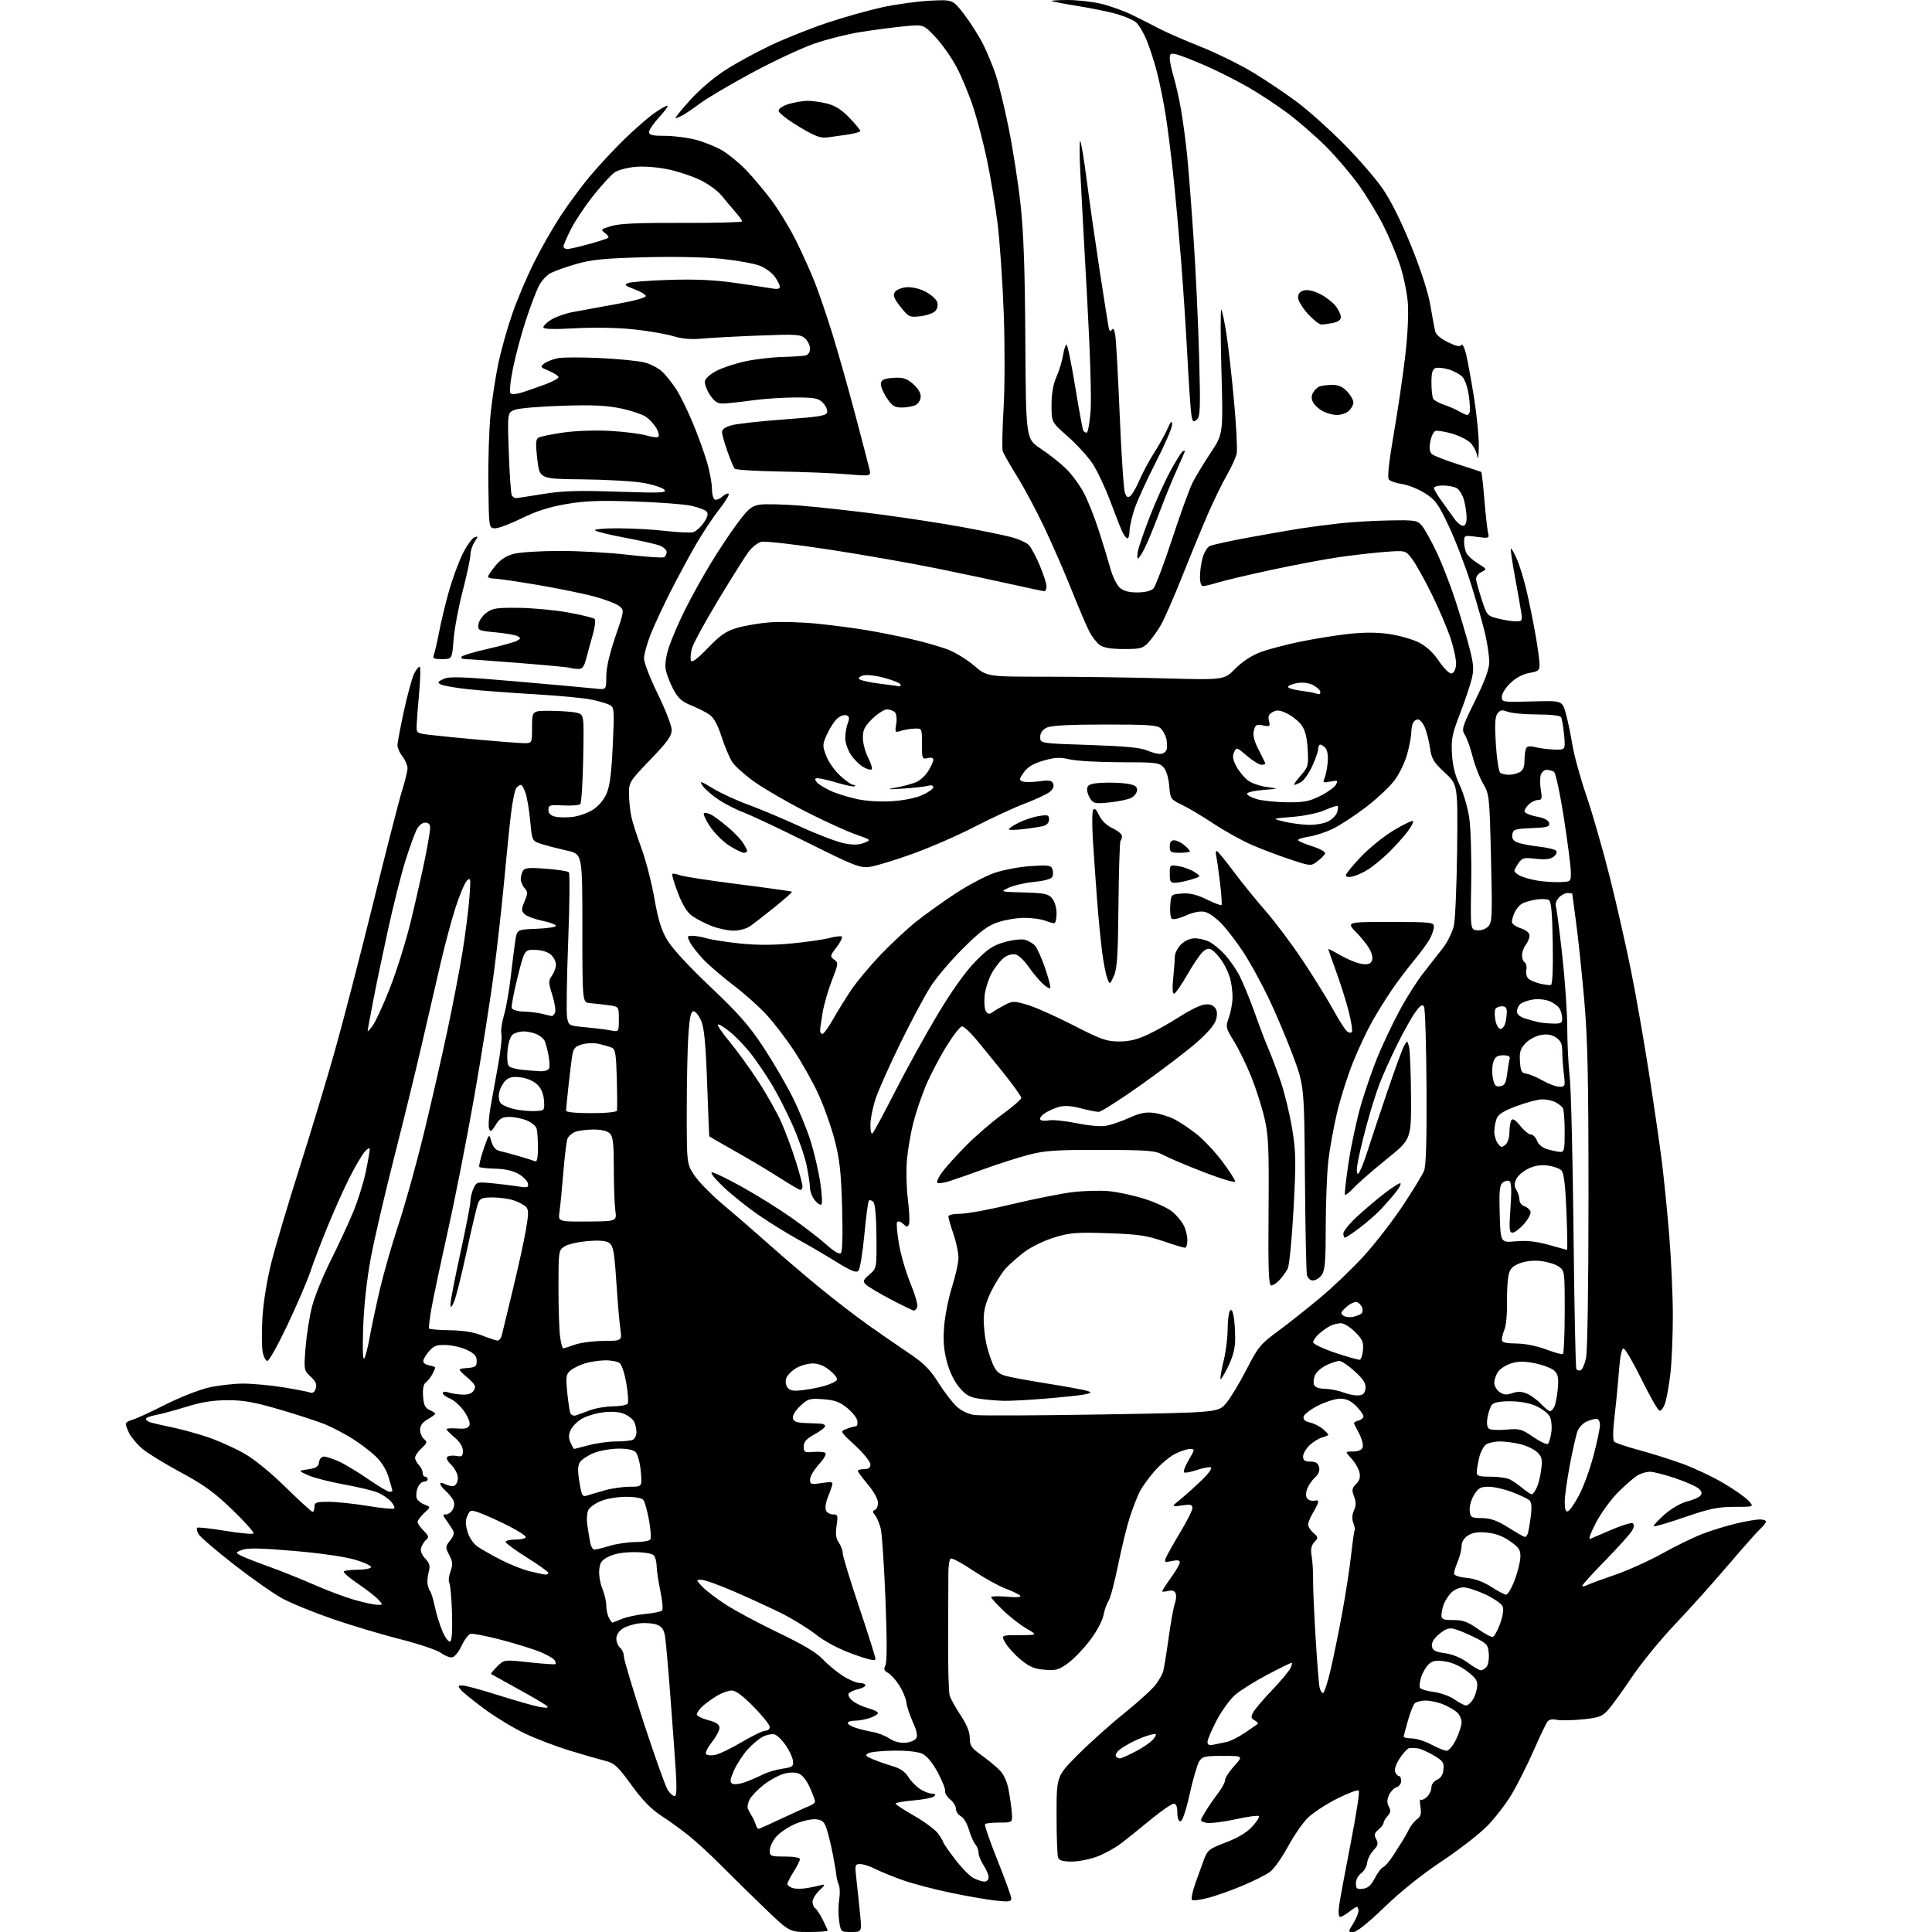 <?xml version="1.0" encoding="UTF-8" standalone="no"?>
<svg 
  version="1.1" 
  xmlns="http://www.w3.org/2000/svg" 
  xmlns:xlink="http://www.w3.org/1999/xlink" 
  xmlns:svg="http://www.w3.org/2000/svg"
  xmlns:rdf="http://www.w3.org/1999/02/22-rdf-syntax-ns#"
  xmlns:cc="http://creativecommons.org/ns#"
  xmlns:dc="http://purl.org/dc/elements/1.1/"
  viewBox="0 0 768 768"
  width="768"
  height="768"
>
<style>svg {background-color: white; }</style>"
<path stroke="none" fill="black" fill-rule="evenodd" d="M321.40,768.00C313.79,768.00 313.79,768.00 303.68,758.25C298.12,752.89 290.40,745.31 286.53,741.41C282.67,737.50 277.02,732.31 274.00,729.86C270.98,727.42 265.96,723.78 262.85,721.77C258.86,719.18 255.38,715.61 250.99,709.56C245.56,702.09 244.26,700.89 240.64,699.98C238.36,699.41 232.00,697.57 226.50,695.90C221.00,694.22 212.85,691.10 208.39,688.96C203.93,686.82 196.73,682.44 192.39,679.21C188.05,675.99 183.88,672.60 183.13,671.68C181.92,670.21 182.01,670.00 183.83,670.00C184.97,670.00 191.45,671.76 198.22,673.91C205.00,676.06 212.33,678.14 214.52,678.53C217.22,679.01 218.18,678.91 217.50,678.22C216.95,677.66 211.78,674.60 206.00,671.43C200.22,668.25 195.36,665.56 195.19,665.43C195.02,665.31 196.12,663.97 197.63,662.46C200.38,659.71 200.38,659.71 210.41,660.80C215.93,661.40 220.61,661.72 220.82,661.51C221.03,661.30 220.88,660.62 220.49,659.98C220.10,659.35 217.69,657.93 215.14,656.83C212.59,655.73 205.55,653.52 199.50,651.93C193.45,650.33 187.81,649.24 186.98,649.51C186.14,649.77 184.56,651.91 183.48,654.25C182.39,656.59 180.73,658.64 179.80,658.81C178.86,658.99 176.83,658.20 175.30,657.07C173.76,655.93 166.43,653.46 159.00,651.58C151.57,649.70 139.43,646.06 132.00,643.49C124.58,640.92 115.67,637.28 112.21,635.40C108.75,633.53 100.07,627.43 92.92,621.86C85.78,616.29 79.46,610.86 78.88,609.78C78.31,608.71 78.07,607.59 78.36,607.31C78.65,607.02 83.65,607.56 89.48,608.52C95.31,609.48 100.38,609.95 100.75,609.58C101.12,609.21 97.37,604.99 92.41,600.20C85.15,593.20 81.10,590.26 71.61,585.15C65.13,581.65 58.27,577.42 56.36,575.75C54.46,574.07 52.25,571.44 51.45,569.90C50.65,568.36 50.00,566.64 50.00,566.07C50.00,565.50 51.15,564.75 52.56,564.40C53.96,564.04 59.80,561.37 65.52,558.46C71.25,555.56 79.08,552.46 82.91,551.59C86.75,550.71 92.96,550.00 96.70,550.00C100.44,550.01 107.61,550.67 112.63,551.49C117.65,552.30 122.44,553.23 123.29,553.56C124.29,553.94 125.06,553.39 125.52,551.95C126.04,550.30 125.54,549.13 123.49,547.23C120.79,544.73 120.77,544.62 121.47,535.66C121.86,530.68 123.01,523.39 124.02,519.44C125.02,515.49 128.35,507.27 131.41,501.17C134.47,495.07 138.52,486.35 140.40,481.79C142.29,477.23 144.54,470.03 145.41,465.79C146.29,461.55 146.99,457.50 146.97,456.79C146.95,456.08 146.00,456.62 144.85,458.00C143.71,459.38 141.00,464.03 138.83,468.34C136.66,472.65 132.83,481.20 130.31,487.34C127.79,493.48 124.67,501.65 123.37,505.50C122.07,509.35 117.97,518.90 114.25,526.73C110.54,534.56 106.96,540.97 106.30,540.98C105.63,540.99 104.78,539.35 104.40,537.34C104.03,535.32 104.00,529.11 104.34,523.53C104.70,517.60 106.17,508.56 107.89,501.79C109.50,495.41 114.51,478.56 119.03,464.34C123.55,450.13 129.92,429.05 133.17,417.50C136.43,405.95 143.31,379.40 148.47,358.50C153.63,337.60 158.78,317.57 159.91,314.00C161.05,310.43 161.98,306.55 161.99,305.38C161.99,304.22 161.10,302.13 160.00,300.73C158.90,299.33 158.00,297.32 158.00,296.27C158.00,295.21 159.18,288.98 160.61,282.42C162.05,275.87 163.86,269.26 164.64,267.75C165.42,266.24 166.39,265.00 166.80,265.00C167.21,265.00 167.15,269.39 166.67,274.75C166.18,280.11 165.72,286.07 165.64,287.98C165.50,291.47 165.50,291.47 171.00,292.14C174.03,292.51 182.80,293.38 190.50,294.07C198.20,294.76 206.07,295.36 208.00,295.41C211.50,295.50 211.50,295.50 211.50,289.00C211.50,282.50 211.50,282.50 219.00,282.56C223.12,282.59 227.77,282.95 229.33,283.35C232.16,284.08 232.16,284.08 231.83,301.46C231.65,311.02 231.13,319.20 230.68,319.65C230.24,320.10 227.20,320.33 223.93,320.17C218.53,319.90 218.00,320.06 218.00,321.92C218.00,323.28 218.86,324.18 220.56,324.60C221.97,324.96 225.08,325.03 227.48,324.76C229.88,324.49 233.51,323.23 235.55,321.97C237.82,320.56 239.95,318.10 241.07,315.58C242.41,312.55 243.06,307.59 243.58,296.36C244.24,282.13 244.17,281.16 242.39,280.23C241.35,279.69 238.10,278.73 235.16,278.11C232.22,277.49 222.09,276.53 212.66,275.98C203.22,275.44 191.28,274.53 186.13,273.98C180.98,273.42 176.04,272.56 175.15,272.06C173.80,271.31 173.99,270.96 176.35,269.89C178.69,268.82 183.62,269.00 205.83,270.93C220.50,272.21 234.41,273.47 236.75,273.73C241.00,274.20 241.00,274.20 241.00,268.94C241.00,265.51 242.26,259.99 244.60,253.13C248.21,242.59 248.21,242.59 246.14,240.91C245.00,239.99 240.54,238.29 236.23,237.12C231.91,235.96 221.73,233.88 213.61,232.50C205.49,231.13 197.75,230.00 196.42,230.00C195.09,230.00 194.00,229.65 194.00,229.23C194.00,228.80 195.34,226.84 196.97,224.85C199.04,222.34 201.29,220.91 204.41,220.13C206.87,219.51 215.10,219.00 222.69,219.00C230.29,219.00 242.47,219.70 249.77,220.55C257.07,221.40 263.48,221.82 264.02,221.49C264.56,221.15 265.00,220.22 265.00,219.42C265.00,218.61 263.76,217.47 262.25,216.88C260.74,216.29 254.55,214.89 248.50,213.76C242.45,212.63 237.07,211.32 236.55,210.85C236.02,210.38 239.97,210.00 245.55,210.01C251.02,210.01 259.55,210.48 264.50,211.05C269.45,211.62 274.40,211.85 275.50,211.56C276.60,211.27 278.50,209.59 279.72,207.83C281.30,205.54 281.64,204.27 280.90,203.38C280.33,202.70 277.54,201.64 274.69,201.03C271.84,200.42 261.63,199.66 252.01,199.34C238.24,198.88 232.47,199.10 225.00,200.39C218.30,201.55 213.12,203.20 207.42,206.01C202.98,208.21 198.22,210.00 196.84,210.00C194.34,210.00 194.34,210.00 194.13,192.51C194.01,182.90 194.42,170.18 195.04,164.26C195.66,158.34 197.07,149.27 198.17,144.09C199.28,138.92 201.74,130.18 203.66,124.68C205.57,119.18 209.38,110.18 212.11,104.68C214.84,99.18 219.60,90.82 222.67,86.09C225.75,81.37 231.09,74.12 234.55,70.00C238.01,65.88 244.14,59.29 248.17,55.37C252.20,51.44 257.48,46.83 259.90,45.12C262.32,43.40 264.74,42.00 265.28,42.00C265.81,42.00 264.40,44.01 262.13,46.48C259.86,48.94 258.00,51.64 258.00,52.48C258.00,53.68 259.32,54.00 264.29,54.00C267.75,54.00 273.26,54.70 276.54,55.55C279.82,56.41 284.52,58.29 287.00,59.74C289.47,61.19 293.68,64.62 296.36,67.37C299.04,70.12 303.64,75.57 306.58,79.48C309.52,83.38 313.93,90.61 316.38,95.54C318.82,100.47 322.17,107.88 323.81,112.00C325.44,116.13 328.60,125.36 330.82,132.50C333.04,139.65 337.12,154.05 339.89,164.50C342.65,174.95 345.22,184.81 345.60,186.41C346.30,189.32 346.30,189.32 336.90,188.53C331.73,188.09 319.68,187.60 310.12,187.44C300.56,187.27 292.42,186.77 292.03,186.32C291.64,185.87 290.35,182.75 289.16,179.40C287.97,176.04 287.00,172.57 287.00,171.69C287.00,170.66 288.42,169.69 290.92,169.02C293.07,168.44 302.41,167.41 311.65,166.73C326.04,165.68 328.52,165.26 328.80,163.81C328.98,162.88 328.20,161.20 327.06,160.06C325.29,158.29 323.75,158.00 316.22,158.00C311.40,158.00 303.63,158.52 298.97,159.16C294.31,159.80 289.17,160.36 287.56,160.41C285.26,160.48 284.09,159.73 282.26,157.04C280.97,155.14 280.05,152.69 280.21,151.59C280.38,150.40 282.29,148.70 285.00,147.32C287.48,146.07 292.71,144.37 296.64,143.56C300.56,142.74 307.09,141.99 311.14,141.90C315.19,141.80 319.29,141.52 320.25,141.29C321.28,141.04 322.00,139.93 322.00,138.59C322.00,137.33 321.11,135.51 320.03,134.53C318.24,132.90 316.53,132.80 301.28,133.40C292.05,133.77 281.86,134.32 278.63,134.63C274.69,135.01 271.08,134.69 267.63,133.63C264.81,132.77 257.77,131.56 252.00,130.94C245.67,130.26 236.43,130.08 228.75,130.49C219.69,130.98 216.00,130.86 216.00,130.08C216.00,129.47 217.45,128.09 219.22,127.01C221.00,125.93 224.71,124.62 227.47,124.09C230.24,123.56 238.03,122.13 244.78,120.92C252.49,119.53 256.93,118.30 256.70,117.60C256.50,117.00 254.40,115.78 252.03,114.91C248.44,113.58 248.04,113.19 249.62,112.52C250.65,112.08 258.02,111.51 266.00,111.26C276.24,110.93 283.88,111.28 292.00,112.42C298.32,113.32 304.96,114.32 306.75,114.64C308.95,115.04 310.00,114.84 310.00,114.02C310.00,113.35 309.11,111.55 308.01,110.02C306.92,108.48 304.26,106.52 302.09,105.65C299.93,104.79 293.15,103.56 287.02,102.91C280.29,102.21 268.09,101.95 256.19,102.27C240.13,102.70 235.14,103.19 229.13,104.93C225.07,106.11 220.47,107.74 218.89,108.56C217.31,109.37 215.18,111.72 214.15,113.77C213.12,115.82 210.83,121.87 209.07,127.22C207.30,132.56 205.00,141.10 203.96,146.20C202.87,151.51 202.44,155.84 202.94,156.34C203.44,156.84 205.46,156.69 207.66,155.97C209.77,155.29 213.86,153.86 216.75,152.79C219.64,151.73 222.00,150.44 222.00,149.94C222.00,149.44 220.31,148.32 218.25,147.45C214.69,145.95 214.60,145.80 216.42,144.45C217.48,143.67 219.92,142.73 221.84,142.37C223.76,142.01 231.22,141.99 238.42,142.33C245.61,142.67 253.53,143.44 256.00,144.03C258.48,144.63 261.76,146.32 263.29,147.78C264.83,149.25 267.38,152.49 268.96,154.98C270.55,157.46 273.51,163.55 275.56,168.50C277.60,173.45 280.11,180.42 281.13,184.00C282.16,187.57 283.00,192.16 283.00,194.19C283.00,196.22 283.48,198.18 284.06,198.54C284.65,198.90 286.00,198.40 287.07,197.44C288.14,196.47 289.30,195.96 289.65,196.31C290.00,196.66 288.31,199.45 285.89,202.50C283.48,205.56 279.36,211.76 276.74,216.28C274.12,220.80 269.57,229.22 266.63,235.00C263.69,240.78 260.10,248.50 258.64,252.17C257.19,255.84 256.00,260.16 256.00,261.77C256.00,263.38 258.48,269.75 261.50,275.91C264.52,282.07 267.00,288.48 267.00,290.14C267.00,292.58 265.34,294.89 258.50,302.00C250.19,310.64 250.00,310.94 250.04,315.67C250.07,318.33 250.47,322.30 250.93,324.50C251.40,326.70 253.19,332.32 254.92,337.00C256.66,341.68 258.99,350.68 260.10,357.00C261.65,365.78 262.89,369.76 265.32,373.82C267.21,377.00 274.12,384.47 282.43,392.32C293.47,402.77 297.79,407.68 303.29,416.00C307.10,421.77 312.38,430.79 315.01,436.04C317.65,441.29 320.97,449.39 322.38,454.04C323.80,458.69 325.47,466.01 326.10,470.29C326.74,474.57 326.93,478.40 326.54,478.79C326.15,479.18 324.97,478.44 323.91,477.14C322.86,475.84 321.99,473.59 321.98,472.14C321.97,470.69 321.34,466.56 320.58,462.97C319.82,459.38 317.28,452.18 314.94,446.97C312.61,441.76 308.92,434.57 306.76,431.00C304.60,427.43 300.99,422.10 298.73,419.16C296.47,416.22 292.67,412.22 290.28,410.27C287.90,408.32 285.69,406.97 285.38,407.29C285.07,407.60 287.18,410.70 290.08,414.18C292.99,417.66 298.14,424.77 301.53,430.00C304.93,435.23 309.08,442.65 310.76,446.50C312.43,450.35 314.97,457.24 316.40,461.80C317.83,466.37 319.00,470.76 319.00,471.55C319.00,472.35 318.64,473.00 318.19,473.00C317.75,473.00 314.04,470.84 309.94,468.21C305.85,465.57 297.89,460.82 292.25,457.65C286.61,454.48 281.97,451.80 281.93,451.69C281.89,451.59 281.51,442.05 281.09,430.50C280.52,414.74 279.93,408.56 278.72,405.75C277.83,403.69 276.47,402.00 275.70,402.00C274.65,402.00 274.14,404.28 273.65,411.15C273.29,416.19 273.00,429.84 273.00,441.48C273.00,462.66 273.00,462.66 276.05,467.26C277.73,469.80 283.02,475.15 287.80,479.16C292.59,483.17 300.80,490.29 306.05,494.98C311.30,499.67 320.30,507.35 326.05,512.05C331.80,516.75 340.32,523.32 345.00,526.64C349.68,529.97 356.93,534.98 361.13,537.79C367.23,541.87 369.61,544.24 373.00,549.61C375.33,553.31 378.62,557.59 380.31,559.13C382.18,560.84 384.96,562.15 387.44,562.49C389.67,562.80 412.36,562.70 437.87,562.27C484.23,561.50 484.23,561.50 487.37,557.84C489.09,555.82 492.74,549.80 495.48,544.45C500.10,535.45 501.02,534.32 507.98,529.19C512.12,526.15 519.66,520.17 524.75,515.92C529.84,511.67 537.63,504.22 542.06,499.37C546.50,494.52 553.45,485.54 557.53,479.43C561.60,473.31 565.45,467.00 566.09,465.40C566.88,463.40 567.18,453.09 567.06,432.05C566.96,415.31 566.52,400.96 566.08,400.18C565.47,399.08 564.72,399.52 562.77,402.13C561.38,403.98 558.12,409.77 555.52,415.00C552.93,420.23 549.70,427.37 548.36,430.88C547.02,434.38 544.64,442.03 543.08,447.88C541.52,453.72 539.95,460.45 539.60,462.82C539.18,465.60 539.31,466.93 539.95,466.53C540.50,466.19 542.05,462.44 543.40,458.21C544.74,453.97 548.31,443.24 551.33,434.37C554.34,425.49 557.38,417.17 558.09,415.87C559.38,413.50 559.38,413.50 560.09,416.00C560.48,417.38 560.85,426.24 560.90,435.70C561.00,452.89 561.00,452.89 551.30,460.70C545.97,464.99 540.14,470.06 538.35,471.96C536.56,473.87 534.89,475.22 534.65,474.96C534.40,474.71 535.05,468.88 536.10,462.00C537.14,455.12 539.37,444.79 541.06,439.03C542.75,433.28 545.71,424.73 547.64,420.03C549.57,415.34 553.40,407.25 556.16,402.06C558.92,396.86 563.28,389.97 565.84,386.75C568.40,383.52 571.94,378.99 573.70,376.69C575.46,374.38 577.36,370.48 577.93,368.00C578.49,365.52 579.07,351.89 579.23,337.71C579.50,311.92 579.50,311.92 574.34,307.14C569.89,303.02 569.08,301.68 568.47,297.43C568.07,294.72 567.16,291.04 566.43,289.25C565.70,287.46 564.45,286.00 563.66,286.00C562.86,286.00 561.94,286.71 561.61,287.58C561.27,288.45 561.00,290.16 561.00,291.37C561.00,292.59 560.31,296.22 559.47,299.44C558.63,302.67 556.38,307.44 554.46,310.05C552.55,312.66 547.27,317.60 542.74,321.04C538.21,324.47 532.25,328.34 529.51,329.62C526.76,330.90 522.60,332.24 520.26,332.59C517.92,332.94 516.00,333.54 516.00,333.93C516.00,334.32 518.50,335.42 521.56,336.39C524.63,337.35 526.95,338.64 526.75,339.26C526.54,339.87 525.18,341.27 523.72,342.36C521.07,344.34 521.07,344.34 512.91,341.65C508.43,340.17 501.55,337.57 497.63,335.87C493.71,334.17 486.90,330.38 482.50,327.47C478.10,324.55 472.41,321.16 469.86,319.94C465.32,317.76 465.21,317.60 464.78,312.37C464.51,309.12 463.62,306.24 462.51,305.02C460.84,303.16 459.46,303.00 445.42,303.00C437.02,303.00 427.96,302.49 425.27,301.87C421.26,300.95 419.38,301.04 414.75,302.38C410.72,303.55 408.51,304.87 406.99,307.01C405.10,309.67 405.04,310.08 406.47,310.63C407.36,310.97 410.32,310.95 413.06,310.59C417.17,310.04 418.15,310.22 418.67,311.59C419.08,312.66 418.53,313.85 417.12,314.91C415.91,315.82 411.45,317.88 407.21,319.49C402.97,321.10 394.10,325.21 387.50,328.62C380.90,332.04 369.74,336.91 362.69,339.44C355.65,341.98 348.00,344.30 345.69,344.60C341.88,345.10 339.64,344.22 321.23,335.05C310.08,329.50 298.50,324.04 295.49,322.91C292.48,321.79 287.92,319.43 285.35,317.68C282.77,315.93 280.01,313.49 279.21,312.25C277.94,310.29 278.49,310.44 283.46,313.44C286.60,315.33 292.85,318.21 297.34,319.84C301.83,321.47 311.08,325.36 317.90,328.48C324.72,331.61 332.59,334.63 335.40,335.20C339.11,335.95 341.31,335.91 343.46,335.06C346.43,333.89 346.43,333.89 339.96,331.62C336.41,330.37 327.62,326.35 320.44,322.69C313.25,319.04 304.11,313.75 300.13,310.96C296.15,308.16 292.01,304.44 290.94,302.69C289.86,300.93 287.98,296.42 286.76,292.66C285.28,288.07 283.71,285.24 282.02,284.07C280.64,283.11 277.37,281.46 274.77,280.41C271.03,278.90 269.55,277.57 267.65,274.00C266.34,271.52 264.98,268.01 264.64,266.18C264.24,264.03 264.74,260.74 266.06,256.81C267.19,253.48 270.09,246.81 272.51,241.98C274.93,237.16 279.44,229.05 282.52,223.97C285.60,218.88 290.39,211.68 293.16,207.97C297.45,202.23 298.75,201.14 301.95,200.62C304.02,200.29 311.28,200.46 318.10,200.99C324.92,201.52 339.08,203.08 349.57,204.45C360.06,205.83 374.91,208.11 382.57,209.52C390.23,210.93 398.94,212.72 401.92,213.49C404.90,214.27 408.09,215.71 409.01,216.70C409.93,217.69 411.88,221.34 413.34,224.82C414.80,228.29 416.00,232.00 416.00,233.07C416.00,234.13 415.61,235.00 415.13,235.00C414.66,235.00 409.15,233.84 402.88,232.43C396.62,231.01 382.95,228.11 372.50,225.98C362.05,223.85 342.63,220.45 329.35,218.42C316.06,216.39 304.04,215.02 302.64,215.38C301.24,215.73 298.99,217.47 297.64,219.26C296.30,221.04 290.89,229.63 285.62,238.34C280.35,247.06 275.61,255.75 275.08,257.67C274.55,259.58 274.36,261.79 274.66,262.56C275.04,263.55 277.09,262.03 281.37,257.60C286.31,252.48 288.60,250.90 292.91,249.62C295.87,248.74 301.71,247.74 305.89,247.40C310.08,247.06 318.59,247.30 324.82,247.92C331.04,248.55 340.04,249.73 344.82,250.55C349.59,251.36 357.49,252.94 362.36,254.07C367.24,255.19 373.65,257.02 376.62,258.13C379.58,259.24 384.34,262.14 387.19,264.57C392.38,269.00 392.38,269.00 415.53,269.00C428.26,269.00 449.46,269.29 462.64,269.65C486.60,270.31 486.60,270.31 491.05,265.81C493.85,262.98 497.54,260.56 501.00,259.27C504.02,258.14 511.01,256.29 516.52,255.15C522.03,254.01 530.67,252.60 535.72,252.03C541.99,251.32 547.17,251.31 552.07,252.01C556.01,252.57 561.33,254.06 563.87,255.32C567.01,256.88 569.62,259.28 572.00,262.79C573.97,265.70 576.16,267.86 577.00,267.72C577.88,267.58 578.63,266.19 578.81,264.34C578.97,262.60 577.98,257.80 576.59,253.66C575.20,249.52 571.77,241.50 568.96,235.82C566.15,230.15 562.70,223.98 561.28,222.13C558.71,218.75 558.71,218.75 550.10,219.43C545.37,219.80 537.00,220.78 531.50,221.59C526.00,222.41 514.27,224.63 505.44,226.53C496.60,228.43 487.15,230.66 484.44,231.48C481.72,232.30 478.94,232.98 478.25,232.99C477.47,233.00 477.00,231.59 477.01,229.25C477.01,227.19 477.48,223.82 478.05,221.76C478.62,219.71 479.86,217.61 480.79,217.11C481.73,216.61 488.80,215.05 496.50,213.64C504.20,212.24 513.42,210.63 517.00,210.07C520.58,209.51 527.55,208.61 532.50,208.05C537.45,207.50 546.42,206.97 552.42,206.88C562.83,206.72 563.44,206.82 565.33,209.10C566.41,210.42 569.04,215.18 571.16,219.67C573.29,224.17 576.61,232.72 578.54,238.67C580.48,244.63 582.98,253.07 584.10,257.44C585.82,264.12 585.96,266.11 585.02,269.94C584.41,272.45 582.30,278.67 580.34,283.77C577.23,291.85 576.83,293.91 577.18,299.77C577.45,304.38 578.43,308.29 580.28,312.17C581.77,315.29 583.47,321.14 584.06,325.17C584.64,329.20 584.99,340.82 584.82,351.00C584.51,369.50 584.51,369.50 587.13,369.80C588.65,369.98 590.50,369.36 591.53,368.33C593.17,366.68 593.26,364.65 592.70,341.18C592.10,316.34 592.03,315.73 589.54,311.47C588.14,309.09 586.28,304.29 585.41,300.82C584.53,297.34 583.15,293.44 582.32,292.16C580.92,289.95 581.17,289.12 586.41,278.46C590.36,270.43 592.00,265.93 592.00,263.11C592.00,260.92 591.30,256.06 590.45,252.31C589.60,248.57 587.08,239.65 584.85,232.50C582.62,225.35 578.63,214.90 575.98,209.28C571.72,200.24 570.63,198.72 566.45,196.07C563.86,194.43 559.79,192.79 557.40,192.43C555.02,192.08 552.63,191.26 552.09,190.61C551.45,189.84 552.11,183.69 554.04,172.47C555.65,163.14 557.70,149.20 558.60,141.50C559.58,133.07 559.99,124.60 559.62,120.20C559.29,116.19 557.87,109.44 556.46,105.20C555.05,100.97 552.08,93.90 549.85,89.50C547.63,85.10 543.26,77.93 540.15,73.56C537.04,69.20 531.12,62.27 527.00,58.16C522.88,54.06 516.08,48.14 511.89,45.02C507.71,41.89 500.64,37.24 496.19,34.67C491.74,32.11 484.14,28.27 479.30,26.15C474.46,24.04 469.26,22.00 467.75,21.63C465.36,21.05 465.00,21.26 465.01,23.23C465.02,24.48 465.71,27.75 466.54,30.50C467.38,33.25 468.70,39.14 469.48,43.60C470.26,48.05 471.37,56.37 471.94,62.10C472.51,67.82 473.67,82.85 474.51,95.50C475.36,108.15 476.33,129.08 476.68,142.00C477.23,162.78 477.12,165.66 475.71,166.82C474.32,167.98 474.05,167.73 473.58,164.82C473.28,163.00 472.57,152.50 471.99,141.50C471.42,130.50 470.27,113.17 469.45,103.00C468.63,92.83 467.27,77.97 466.43,70.00C465.59,62.02 464.23,51.23 463.41,46.01C462.59,40.78 461.05,33.12 459.99,28.97C458.93,24.82 457.05,18.97 455.81,15.96C454.57,12.96 452.64,9.75 451.53,8.83C450.41,7.92 447.02,6.46 444.00,5.59C440.98,4.72 434.00,3.29 428.50,2.40C423.00,1.52 418.31,0.61 418.08,0.40C417.85,0.18 420.78,0.01 424.58,0.01C428.39,0.02 434.31,0.69 437.74,1.50C441.18,2.31 446.80,4.35 450.24,6.03C453.68,7.71 458.52,10.16 461.00,11.47C463.48,12.79 470.77,15.97 477.21,18.54C483.64,21.10 493.13,25.78 498.30,28.93C503.46,32.07 511.24,37.31 515.59,40.55C519.94,43.80 528.23,51.20 534.00,57.00C539.77,62.80 546.83,70.93 549.67,75.07C552.94,79.82 557.10,88.20 561.01,97.86C564.87,107.41 567.71,116.21 568.58,121.32C569.35,125.82 570.21,130.47 570.48,131.66C570.80,132.99 572.77,134.68 575.60,136.05C578.87,137.63 580.41,137.95 580.91,137.14C581.31,136.51 582.14,138.12 582.79,140.75C583.43,143.36 584.86,151.25 585.98,158.27C587.09,165.30 587.93,174.07 587.85,177.77C587.77,181.47 587.51,183.15 587.27,181.50C587.03,179.85 585.88,177.47 584.72,176.22C583.55,174.96 580.19,173.24 577.24,172.38C574.30,171.53 571.30,171.06 570.57,171.33C569.85,171.61 568.94,173.52 568.55,175.56C568.07,178.14 568.26,179.65 569.18,180.48C569.91,181.14 574.55,182.96 579.50,184.54C584.45,186.11 588.65,187.49 588.83,187.61C589.01,187.73 589.57,192.71 590.07,198.67C590.57,204.62 591.22,210.53 591.52,211.79C592.04,214.00 591.90,214.06 587.03,213.41C582.07,212.75 582.00,212.78 582.00,215.44C582.00,216.92 582.44,218.96 582.99,219.98C583.53,220.99 585.59,222.82 587.56,224.03C591.14,226.25 591.14,226.25 588.82,227.43C587.36,228.17 586.61,229.33 586.80,230.56C586.97,231.62 588.00,235.26 589.10,238.64C591.03,244.58 591.24,244.82 595.49,245.89C597.91,246.50 601.10,247.00 602.57,247.00C605.12,247.00 605.23,246.80 604.68,243.25C604.36,241.19 603.23,234.78 602.16,229.00C601.10,223.22 600.39,218.32 600.60,218.10C600.81,217.87 601.87,219.70 602.95,222.16C604.04,224.63 605.82,230.43 606.89,235.07C607.97,239.71 609.56,247.55 610.42,252.50C611.29,257.45 612.00,262.70 612.00,264.16C612.00,266.49 611.50,266.91 607.97,267.50C605.44,267.93 602.65,269.40 600.47,271.46C598.54,273.28 597.00,275.72 597.00,276.95C597.00,279.13 597.18,279.16 609.00,278.83C621.01,278.50 621.01,278.50 622.41,283.50C623.19,286.25 624.36,291.88 625.03,296.00C625.70,300.12 628.23,309.32 630.66,316.43C633.09,323.53 637.28,338.16 639.98,348.93C642.68,359.69 646.48,376.47 648.43,386.22C650.38,395.97 653.54,413.97 655.44,426.22C657.35,438.47 659.62,454.02 660.49,460.76C661.36,467.50 662.72,481.00 663.52,490.76C664.32,500.52 664.98,515.02 664.98,523.00C664.98,530.98 664.55,541.28 664.02,545.91C663.49,550.53 662.55,555.84 661.93,557.71C661.31,559.58 660.29,560.95 659.66,560.77C659.02,560.59 655.80,554.95 652.50,548.24C649.20,541.54 645.99,536.04 645.37,536.03C644.66,536.01 643.99,539.26 643.58,544.75C643.22,549.56 642.44,557.69 641.83,562.82C641.13,568.75 641.08,572.48 641.69,573.09C642.22,573.62 646.67,575.13 651.58,576.44C656.48,577.76 664.26,580.21 668.86,581.89C673.46,583.57 680.69,586.97 684.92,589.46C689.16,591.94 693.69,595.10 694.99,596.48C697.35,599.00 697.35,599.00 689.49,599.00C682.90,599.00 679.71,599.66 669.74,603.09C663.20,605.34 657.64,606.97 657.38,606.71C657.12,606.46 659.04,604.38 661.63,602.09C664.40,599.65 668.12,597.49 670.64,596.86C673.01,596.26 675.40,595.22 675.97,594.54C676.70,593.66 676.49,592.85 675.25,591.73C674.29,590.86 670.05,588.99 665.82,587.57C661.60,586.16 657.10,585.02 655.82,585.04C654.55,585.05 652.44,585.66 651.13,586.38C649.83,587.10 646.38,590.06 643.45,592.96C640.52,595.86 636.46,601.40 634.43,605.27C632.34,609.24 631.33,612.06 632.11,611.73C632.88,611.40 636.77,609.74 640.77,608.02C644.77,606.31 648.48,605.18 649.02,605.51C649.65,605.90 649.59,606.91 648.86,608.31C648.23,609.51 643.50,614.80 638.36,620.06C633.21,625.32 629.00,629.95 629.00,630.34C629.00,630.74 629.79,630.66 630.75,630.17C631.71,629.67 636.77,627.80 642.00,626.01C647.23,624.22 655.77,620.35 661.00,617.42C666.23,614.49 673.50,610.96 677.16,609.59C680.82,608.21 686.81,606.39 690.47,605.54C694.13,604.69 698.22,604.00 699.56,604.00C700.90,604.00 702.00,604.38 702.00,604.85C702.00,605.31 701.05,606.55 699.88,607.60C698.71,608.64 692.77,615.35 686.67,622.50C680.57,629.65 671.06,640.23 665.54,646.02C660.02,651.81 652.35,661.23 648.50,666.96C644.65,672.69 640.34,678.59 638.93,680.09C636.74,682.39 635.22,682.90 628.71,683.51C624.50,683.91 619.97,683.96 618.64,683.62C617.24,683.27 615.80,683.54 615.21,684.26C614.65,684.94 612.15,690.16 609.65,695.86C607.15,701.55 603.24,709.34 600.98,713.16C598.71,716.98 594.30,722.70 591.17,725.88C588.05,729.06 579.88,735.40 573.00,739.97C565.19,745.17 556.68,751.98 550.31,758.15C543.86,764.39 539.34,768.00 537.98,768.00C535.84,768.00 535.84,768.00 537.92,764.63C539.06,762.78 540.00,760.53 540.00,759.63C540.00,758.73 539.73,758.00 539.41,758.00C539.08,758.00 537.67,758.90 536.27,760.00C534.87,761.10 533.28,762.00 532.74,762.00C532.14,762.00 531.96,760.27 532.29,757.75C532.59,755.41 534.65,744.27 536.86,733.00C539.07,721.73 540.55,712.17 540.15,711.76C539.75,711.35 535.87,712.81 531.53,714.99C527.19,717.17 521.96,720.59 519.91,722.59C517.86,724.59 514.26,729.80 511.90,734.18C509.55,738.55 506.32,743.06 504.73,744.19C503.13,745.33 498.26,747.76 493.90,749.60C489.54,751.44 483.40,753.62 480.25,754.44C477.11,755.26 474.22,755.61 473.83,755.22C473.45,754.82 474.00,752.02 475.05,749.00C476.11,745.98 477.68,741.62 478.54,739.32C480.00,735.43 480.63,734.93 487.31,732.39C492.00,730.61 495.62,728.45 497.71,726.17C499.48,724.26 500.72,722.36 500.47,721.96C500.23,721.56 495.96,722.12 490.98,723.22C486.01,724.31 480.80,724.92 479.41,724.57C476.88,723.93 476.88,723.93 479.12,720.22C480.35,718.17 482.63,714.86 484.18,712.86C485.73,710.85 487.00,708.49 487.00,707.61C487.00,706.73 488.63,704.20 490.62,702.00C494.23,698.00 494.23,698.00 486.14,698.00C478.82,698.00 477.91,698.22 476.67,700.25C475.91,701.49 474.21,707.34 472.89,713.25C471.41,719.90 470.02,724.00 469.25,724.00C468.49,724.00 468.00,722.63 468.00,720.50C468.00,718.12 467.54,717.00 466.56,717.00C465.77,717.00 461.70,719.81 457.51,723.25C453.33,726.69 448.02,730.96 445.70,732.74C443.39,734.52 439.12,736.88 436.21,737.99C433.30,739.09 428.74,740.00 426.07,740.00C422.56,740.00 421.05,739.56 420.61,738.42C420.27,737.55 420.00,729.92 420.00,721.46C420.00,706.09 420.00,706.09 428.25,697.76C432.79,693.19 441.10,685.73 446.71,681.20C452.33,676.67 458.02,671.51 459.35,669.73C460.68,667.95 462.04,665.60 462.36,664.50C462.69,663.40 463.66,657.41 464.53,651.19C465.39,644.97 466.51,638.79 467.02,637.45C467.53,636.11 467.67,634.30 467.34,633.43C466.92,632.34 466.00,632.04 464.36,632.44C463.06,632.77 462.00,632.81 462.00,632.52C462.00,632.24 463.57,629.81 465.50,627.13C467.43,624.45 469.00,621.72 469.00,621.05C469.00,620.21 468.03,620.05 465.85,620.53C463.06,621.15 462.78,621.01 463.41,619.36C463.81,618.34 466.35,613.81 469.06,609.30C471.78,604.79 474.00,600.36 474.00,599.46C474.00,598.11 473.27,597.93 469.75,598.44C465.50,599.05 465.50,599.05 469.50,595.78C471.70,593.97 475.52,590.52 478.00,588.10C480.54,585.62 481.99,583.52 481.32,583.29C480.67,583.06 478.19,583.54 475.82,584.34C473.44,585.15 471.14,585.58 470.71,585.32C470.27,585.05 471.08,582.84 472.50,580.41C475.02,576.10 475.04,576.00 473.00,576.00C471.86,576.00 469.19,576.88 467.08,577.96C464.97,579.04 461.34,582.07 459.02,584.71C456.70,587.34 454.00,591.08 453.04,593.00C452.07,594.92 450.32,599.42 449.15,603.00C447.98,606.58 445.89,615.10 444.50,621.94C443.11,628.79 441.38,635.31 440.64,636.44C439.90,637.57 438.99,640.16 438.62,642.20C438.24,644.23 435.90,648.60 433.42,651.89C430.94,655.19 427.02,659.30 424.71,661.02C420.99,663.79 419.89,664.11 415.31,663.75C411.19,663.43 409.25,662.62 405.81,659.79C403.44,657.83 400.69,654.83 399.69,653.11C397.89,650.00 397.89,650.00 405.19,649.99C412.50,649.98 412.50,649.98 408.00,647.35C405.52,645.91 401.36,642.67 398.75,640.15C396.14,637.63 394.00,635.26 394.00,634.88C394.00,634.50 396.81,634.43 400.25,634.72C404.39,635.07 406.16,634.91 405.50,634.26C404.95,633.71 402.31,632.45 399.63,631.45C396.96,630.45 391.18,627.24 386.80,624.31C382.43,621.38 378.42,619.24 377.91,619.56C377.39,619.87 376.98,622.47 376.99,625.32C377.00,628.17 376.95,639.77 376.89,651.09C376.82,662.42 377.11,672.76 377.52,674.07C377.94,675.38 379.90,678.90 381.89,681.89C384.32,685.56 385.50,688.48 385.50,690.85C385.50,693.88 386.13,694.82 390.00,697.60C392.48,699.38 395.71,702.03 397.19,703.48C398.95,705.20 400.24,707.93 400.90,711.31C401.45,714.17 402.04,718.30 402.21,720.50C402.50,724.50 402.50,724.50 397.35,724.50C394.51,724.50 391.92,724.77 391.58,725.10C391.25,725.42 393.46,731.87 396.49,739.43C399.52,746.98 402.00,753.84 402.00,754.68C402.00,755.95 400.97,756.08 395.75,755.51C392.31,755.13 384.17,753.71 377.65,752.35C371.13,750.99 362.58,748.73 358.65,747.32C354.72,745.91 349.83,743.91 347.79,742.88C345.75,741.84 343.10,741.00 341.91,741.00C339.84,741.00 339.77,741.28 340.46,747.25C340.86,750.69 341.50,756.76 341.89,760.75C342.59,768.00 342.59,768.00 338.41,768.00C334.24,768.00 334.22,767.98 333.58,763.66C333.22,761.27 333.22,757.46 333.58,755.20C333.95,752.93 333.89,750.27 333.45,749.29C333.01,748.30 332.58,746.60 332.48,745.50C332.38,744.40 331.73,740.58 331.04,737.00C330.34,733.42 329.25,728.92 328.60,727.00C327.64,724.11 326.88,723.45 324.29,723.19C322.56,723.02 318.85,723.87 316.05,725.07C313.25,726.28 309.84,728.59 308.48,730.21C307.11,731.83 306.00,734.24 306.00,735.58C306.00,737.87 306.32,738.00 312.00,738.00C315.41,738.00 318.00,738.44 318.00,739.02C318.00,739.58 316.88,741.82 315.50,744.00C314.12,746.18 313.00,748.39 313.00,748.91C313.00,749.44 313.94,750.16 315.09,750.53C316.23,750.89 318.82,750.90 320.84,750.54C322.85,750.19 325.40,749.65 326.50,749.35C328.16,748.90 328.04,749.25 325.75,751.44C324.24,752.89 323.00,754.94 323.00,755.98C323.00,757.03 323.46,758.16 324.01,758.51C324.57,758.85 325.92,760.89 327.01,763.03C328.11,765.17 329.00,767.16 329.00,767.46C329.00,767.76 325.58,768.00 321.40,768.00zM541.75,750.82C543.78,750.58 545.02,749.48 546.53,746.57C547.64,744.41 549.13,742.46 549.83,742.22C550.53,741.99 552.31,739.93 553.78,737.65C555.25,735.37 557.01,732.60 557.69,731.50C558.37,730.40 559.49,728.38 560.20,727.00C560.90,725.62 562.31,723.88 563.34,723.12C564.79,722.05 565.09,720.93 564.65,718.24C564.34,716.32 564.37,715.03 564.71,715.38C565.06,715.72 566.16,715.26 567.17,714.35C568.18,713.44 569.00,711.74 569.00,710.58C569.00,709.36 569.94,708.06 571.25,707.49C572.76,706.82 573.60,705.48 573.80,703.38C574.07,700.63 573.59,699.95 569.80,697.73C567.44,696.34 564.60,695.11 563.50,694.99C562.40,694.87 560.94,694.82 560.26,694.88C559.58,694.95 557.88,696.73 556.49,698.84C554.98,701.12 554.20,703.36 554.58,704.34C554.93,705.25 555.62,706.00 556.11,706.00C556.60,706.00 557.00,706.87 557.00,707.93C557.00,709.00 556.17,710.13 555.15,710.45C554.14,710.77 552.78,712.18 552.15,713.58C551.31,715.42 551.29,716.67 552.08,718.14C552.92,719.71 552.80,720.56 551.58,721.91C550.71,722.87 550.00,724.08 550.00,724.61C550.00,725.13 549.09,726.34 547.97,727.29C546.31,728.72 546.14,729.40 547.06,731.11C547.97,732.82 547.78,733.61 545.95,735.55C544.73,736.85 543.60,739.10 543.44,740.56C543.28,742.01 542.22,743.86 541.08,744.66C539.91,745.47 539.00,747.22 539.00,748.62C539.00,750.77 539.40,751.09 541.75,750.82zM391.25,747.96C392.27,747.98 393.00,747.27 392.99,746.25C392.99,745.29 392.09,743.15 391.00,741.50C389.91,739.85 389.01,737.64 389.01,736.58C389.00,735.52 388.40,733.95 387.67,733.08C386.94,732.21 385.80,729.59 385.14,727.27C384.47,724.94 383.05,722.56 381.96,721.98C380.88,721.40 380.00,720.08 380.00,719.04C380.00,718.00 378.97,716.32 377.72,715.32C376.47,714.32 375.56,712.83 375.71,712.00C375.85,711.17 374.51,707.80 372.74,704.50C370.71,700.76 368.44,698.00 366.67,697.16C364.92,696.33 360.58,695.85 355.33,695.91C350.66,695.96 346.08,696.42 345.16,696.94C343.77,697.73 344.06,698.11 347.00,699.34C348.93,700.14 352.47,701.38 354.89,702.10C357.84,702.97 359.85,704.35 361.05,706.32C362.03,707.93 364.10,710.09 365.66,711.12C367.22,712.15 369.38,712.99 370.45,712.99C371.81,713.00 372.08,713.32 371.35,714.05C370.78,714.62 367.09,715.36 363.15,715.69C359.22,716.02 356.00,716.59 356.00,716.95C356.00,717.31 359.36,719.51 363.47,721.85C367.57,724.19 371.85,727.38 372.97,728.95C374.09,730.52 375.00,732.07 375.00,732.39C375.00,732.71 377.06,735.69 379.58,739.00C382.10,742.31 385.36,745.67 386.83,746.47C388.30,747.27 390.29,747.94 391.25,747.96zM301.49,727.00C301.79,727.00 305.93,725.16 310.68,722.91C315.44,720.67 320.38,718.43 321.66,717.94C322.95,717.45 324.00,716.65 324.00,716.15C324.00,715.66 323.07,713.15 321.93,710.58C320.68,707.75 318.93,705.54 317.52,705.01C316.10,704.47 313.76,704.50 311.61,705.10C309.65,705.64 306.13,707.54 303.79,709.33C301.45,711.11 298.89,713.73 298.10,715.13C297.31,716.54 296.96,718.32 297.33,719.09C297.69,719.87 298.41,721.17 298.92,722.00C299.44,722.83 300.10,724.29 300.40,725.25C300.69,726.21 301.19,727.00 301.49,727.00zM268.17,714.00C268.96,714.00 269.09,711.05 268.62,703.75C268.25,698.11 267.28,684.73 266.46,674.00C265.65,663.27 264.72,652.78 264.39,650.69C263.94,647.77 263.18,646.64 261.15,645.85C259.69,645.29 256.59,645.03 254.26,645.29C251.93,645.54 248.90,646.49 247.51,647.40C246.01,648.39 245.00,649.99 245.00,651.40C245.00,652.70 245.68,654.32 246.50,655.00C247.32,655.68 248.00,657.25 248.00,658.47C248.00,659.69 251.57,671.59 255.93,684.92C260.29,698.24 264.58,710.24 265.45,711.57C266.33,712.91 267.55,714.00 268.17,714.00zM296.04,708.49C298.09,707.76 301.24,706.41 303.04,705.48C304.84,704.55 308.37,703.48 310.90,703.11C315.04,702.49 315.47,702.18 315.22,699.97C315.06,698.62 313.78,695.84 312.35,693.79C310.93,691.74 308.95,689.80 307.94,689.48C306.93,689.16 304.79,689.57 303.20,690.40C301.60,691.22 298.82,693.59 297.00,695.65C295.19,697.71 292.83,701.39 291.75,703.83C290.23,707.26 290.07,708.43 291.05,709.03C291.74,709.46 293.98,709.21 296.04,708.49zM445.17,699.00C445.75,699.00 448.77,697.64 451.88,695.98C454.99,694.32 458.10,692.06 458.79,690.96C459.96,689.09 459.86,689.00 457.27,689.62C455.75,689.98 452.70,691.17 450.50,692.26C448.30,693.34 445.72,694.92 444.77,695.75C443.82,696.58 443.29,697.66 443.58,698.13C443.88,698.61 444.59,699.00 445.17,699.00zM284.29,697.59C285.97,697.26 290.74,694.96 294.89,692.49C299.04,690.02 303.24,688.00 304.22,688.00C305.20,688.00 306.00,687.33 306.00,686.51C306.00,685.69 303.13,682.09 299.62,678.51C295.31,674.12 292.47,672.00 290.87,672.00C289.57,672.01 286.93,672.95 285.00,674.11C283.07,675.26 280.49,677.14 279.25,678.28C278.01,679.42 277.00,680.85 277.00,681.47C277.00,682.08 279.02,683.13 281.50,683.79C284.80,684.67 286.00,685.49 286.00,686.86C286.00,687.89 284.66,690.42 283.01,692.48C281.37,694.55 280.30,696.68 280.64,697.22C280.97,697.76 282.62,697.93 284.29,697.59zM575.05,695.95C575.92,695.98 577.56,694.02 578.80,691.47C580.01,688.98 581.00,685.90 581.00,684.63C581.00,683.35 580.20,681.58 579.21,680.69C578.23,679.80 575.77,678.38 573.75,677.54C571.72,676.69 568.53,676.00 566.65,676.00C564.78,676.00 562.79,676.56 562.24,677.25C561.69,677.94 560.51,681.04 559.62,684.15C558.73,687.26 558.00,690.08 558.00,690.40C558.00,690.73 559.46,691.02 561.25,691.05C563.04,691.07 566.52,692.17 569.00,693.50C571.48,694.83 574.20,695.93 575.05,695.95zM482.50,693.52C483.88,693.23 486.19,692.75 487.65,692.44C489.11,692.14 492.38,690.49 494.90,688.78C497.43,687.07 499.72,685.49 499.99,685.26C500.26,685.04 499.70,684.41 498.74,683.87C497.28,683.06 497.18,682.52 498.15,680.70C498.80,679.49 502.11,675.58 505.53,672.00C508.94,668.42 512.26,664.49 512.90,663.25C513.54,662.01 513.77,661.00 513.41,661.00C513.04,661.00 508.72,663.12 503.80,665.71C498.88,668.31 493.16,671.88 491.08,673.66C489.00,675.44 485.66,680.02 483.65,683.85C481.64,687.67 480.00,691.52 480.00,692.42C480.00,693.62 480.65,693.90 482.50,693.52zM359.90,692.77C361.77,692.62 363.71,691.83 364.22,691.00C364.84,689.98 364.41,687.90 362.85,684.50C361.60,681.75 360.45,678.26 360.30,676.75C360.15,675.24 358.90,672.22 357.53,670.04C356.15,667.87 354.12,665.60 353.00,665.00C351.42,664.15 351.19,663.52 351.96,662.07C352.61,660.87 352.62,651.82 351.99,635.87C351.46,622.46 350.62,609.80 350.12,607.72C349.61,605.64 348.59,603.21 347.85,602.31C346.79,601.03 346.77,600.58 347.75,600.25C348.44,600.02 349.00,598.71 349.00,597.35C349.00,595.90 347.32,592.87 345.00,590.12C342.80,587.51 341.00,585.06 341.00,584.69C341.00,584.31 342.12,584.00 343.50,584.00C345.29,584.00 346.00,583.46 346.00,582.11C346.00,581.07 343.27,577.69 339.94,574.61C333.88,569.00 333.88,569.00 336.51,568.00C337.95,567.45 339.58,567.00 340.13,567.00C340.69,567.00 341.00,566.03 340.82,564.85C340.64,563.67 338.81,561.34 336.73,559.66C333.76,557.26 331.76,556.54 327.20,556.21C321.87,555.82 321.19,556.02 318.14,558.87C316.22,560.66 314.99,562.69 315.19,563.72C315.45,565.08 316.61,565.54 320.02,565.67C322.48,565.77 325.29,565.88 326.25,565.92C327.21,565.97 328.00,566.42 328.00,566.93C328.00,567.43 326.09,568.91 323.75,570.19C320.52,571.97 319.50,573.14 319.50,575.02C319.50,577.27 319.84,577.46 323.23,577.17C325.27,577.00 327.43,577.15 328.02,577.51C328.67,577.91 327.70,579.69 325.54,582.09C323.59,584.24 322.00,586.96 322.00,588.12C322.00,590.06 322.37,590.17 326.64,589.53C330.83,588.90 331.22,589.01 330.72,590.67C330.42,591.68 329.61,593.90 328.92,595.60C328.24,597.31 327.96,599.45 328.31,600.35C328.65,601.26 329.90,602.00 331.08,602.00C333.06,602.00 333.17,602.36 332.55,606.49C332.06,609.81 332.29,611.57 333.44,613.22C334.30,614.44 335.00,616.36 335.01,617.47C335.01,618.59 337.94,628.19 341.51,638.81C345.08,649.43 348.00,658.72 348.00,659.44C348.00,660.39 345.51,659.86 339.13,657.55C333.45,655.49 328.14,652.69 324.38,649.77C321.15,647.25 314.90,643.41 310.50,641.23C306.10,639.06 297.69,635.19 291.81,632.64C285.92,630.09 280.11,628.00 278.88,628.00C276.65,628.00 276.65,628.00 279.08,630.64C280.41,632.09 284.58,635.29 288.35,637.75C292.12,640.21 301.57,645.27 309.35,649.00C319.15,653.69 324.58,656.92 327.00,659.51C328.93,661.57 332.50,664.55 334.95,666.13C337.39,667.71 340.43,669.00 341.70,669.00C342.96,669.00 344.00,669.41 344.00,669.92C344.00,670.43 342.66,671.14 341.01,671.50C339.37,671.86 337.72,672.64 337.35,673.24C336.98,673.84 337.70,675.15 338.94,676.15C340.18,677.15 342.95,678.45 345.09,679.03C347.24,679.60 349.00,680.47 349.00,680.94C349.00,681.42 347.58,682.30 345.85,682.90C344.12,683.51 341.42,684.00 339.85,684.00C338.28,684.00 337.00,684.42 337.00,684.92C337.00,685.43 338.46,686.31 340.25,686.87C342.04,687.44 345.12,688.19 347.10,688.53C349.09,688.88 352.01,690.04 353.60,691.10C355.38,692.29 357.82,692.94 359.90,692.77zM582.73,677.95C583.40,677.98 584.61,676.99 585.41,675.75C586.21,674.51 587.01,672.19 587.18,670.58C587.45,668.16 586.78,667.11 583.25,664.39C580.61,662.36 577.30,660.87 574.46,660.44C570.88,659.90 569.52,660.13 568.00,661.50C566.94,662.46 565.58,664.75 564.97,666.60C564.36,668.45 564.13,670.41 564.47,670.95C564.81,671.50 567.29,672.24 570.00,672.59C572.70,672.95 576.40,674.29 578.21,675.57C580.02,676.85 582.05,677.92 582.73,677.95zM525.90,673.00C526.37,673.00 527.69,669.06 528.83,664.25C529.97,659.44 532.05,649.26 533.46,641.64C534.87,634.02 536.50,623.45 537.09,618.14C537.68,612.84 538.32,608.34 538.52,608.15C538.71,607.95 538.46,606.71 537.96,605.39C537.36,603.82 537.45,602.11 538.22,600.43C539.09,598.50 539.10,597.11 538.26,594.87C537.29,592.31 537.41,591.59 539.08,589.92C540.50,588.50 540.85,587.22 540.39,585.23C540.03,583.73 538.59,581.26 537.18,579.75C534.63,577.00 534.63,577.00 537.84,577.00C539.86,577.00 541.29,576.41 541.67,575.41C542.01,574.53 541.44,572.17 540.42,570.16C539.39,568.15 538.41,566.22 538.24,565.88C538.06,565.53 538.84,565.01 539.96,564.72C541.08,564.43 542.00,563.66 542.00,563.02C542.00,562.37 540.68,560.53 539.08,558.92C536.99,556.84 535.18,556.00 532.76,556.00C530.89,556.00 526.92,557.24 523.93,558.75C520.94,560.26 518.36,562.25 518.19,563.16C517.99,564.28 518.80,565.03 520.69,565.46C522.24,565.81 524.51,566.94 525.75,567.96C526.99,568.98 528.00,570.04 528.00,570.30C528.00,570.57 526.95,571.05 525.67,571.37C524.39,571.69 522.14,573.07 520.67,574.43C519.20,575.79 518.00,577.83 518.00,578.95C518.00,580.54 518.64,581.00 520.88,581.00C523.00,581.00 523.92,581.58 524.34,583.18C524.73,584.69 524.17,586.04 522.49,587.59C521.17,588.82 519.78,591.04 519.41,592.52C518.95,594.33 519.18,595.50 520.11,596.10C520.88,596.58 522.06,596.77 522.75,596.52C523.44,596.27 524.00,596.49 524.00,597.01C524.00,597.53 523.10,599.43 522.00,601.23C520.91,603.03 520.01,605.19 520.00,606.03C520.00,606.87 520.94,608.36 522.09,609.35C524.07,611.04 524.09,611.24 522.48,613.02C521.20,614.44 520.93,615.86 521.42,618.71C521.77,620.79 522.02,624.89 521.97,627.81C521.92,630.74 522.36,641.09 522.96,650.81C523.55,660.54 524.26,669.51 524.54,670.75C524.81,671.99 525.42,673.00 525.90,673.00zM588.63,663.96C589.25,663.98 590.29,663.36 590.94,662.57C591.59,661.78 591.99,659.42 591.81,657.32C591.52,653.79 591.09,653.30 586.00,650.79C582.98,649.30 579.33,647.81 577.91,647.47C575.97,647.02 574.50,647.55 572.11,649.56C570.00,651.33 569.00,652.99 569.20,654.37C569.44,656.07 570.45,656.62 574.41,657.18C577.49,657.62 580.86,659.01 583.41,660.90C585.66,662.56 588.01,663.94 588.63,663.96zM178.99,652.51C179.63,652.11 179.89,647.82 179.68,641.11C179.49,635.19 179.00,629.81 178.60,629.17C178.20,628.52 178.41,626.51 179.07,624.69C180.06,621.94 179.98,620.86 178.58,618.16C176.99,615.07 177.00,614.81 178.93,612.36C180.42,610.47 180.70,609.35 179.97,608.14C179.43,607.24 178.26,605.49 177.37,604.25C175.90,602.21 175.90,602.00 177.34,602.00C178.22,602.00 179.41,601.10 180.00,600.00C180.69,598.71 180.74,597.38 180.13,596.24C179.61,595.27 178.24,593.63 177.09,592.58C175.94,591.54 175.00,590.29 175.00,589.81C175.00,589.33 175.94,589.43 177.08,590.04C178.22,590.65 179.80,590.91 180.58,590.61C181.36,590.31 182.00,588.90 182.00,587.49C182.00,586.05 180.86,583.77 179.41,582.32C177.65,580.56 177.19,579.50 177.97,579.02C178.61,578.62 180.23,578.51 181.56,578.77C183.63,579.16 184.00,578.84 184.00,576.71C184.00,575.08 182.84,573.20 180.75,571.44C178.96,569.94 177.50,568.45 177.50,568.12C177.50,567.80 179.41,567.68 181.75,567.85C184.93,568.08 186.16,567.75 186.62,566.55C186.98,565.62 186.11,563.32 184.54,561.06C183.06,558.93 180.54,556.64 178.93,555.97C177.32,555.30 176.00,554.31 176.00,553.76C176.00,553.18 176.92,553.07 178.25,553.51C179.49,553.92 182.02,554.31 183.88,554.38C186.17,554.46 187.62,553.91 188.38,552.67C189.33,551.13 188.90,550.32 185.66,547.49C181.82,544.13 181.82,544.13 185.66,543.82C189.01,543.54 189.50,543.18 189.50,541.00C189.50,539.11 188.60,538.06 185.76,536.67C183.71,535.67 179.96,534.77 177.43,534.67C173.49,534.53 172.47,534.91 170.37,537.36C169.01,538.93 168.08,540.73 168.28,541.36C168.49,541.99 169.63,542.64 170.83,542.82C172.02,543.00 173.00,543.36 173.00,543.64C173.00,543.91 172.48,545.11 171.84,546.32C171.20,547.52 170.04,548.97 169.27,549.54C168.33,550.23 167.97,552.05 168.18,555.04C168.43,558.54 168.99,559.71 170.75,560.49C171.99,561.03 173.00,561.71 172.99,561.99C172.99,562.27 171.64,563.27 169.99,564.20C167.96,565.36 167.00,566.68 167.00,568.33C167.00,569.66 167.70,571.34 168.56,572.05C169.94,573.20 169.83,573.60 167.56,575.71C166.15,577.01 165.00,578.71 165.00,579.47C165.00,580.23 165.68,581.53 166.50,582.36C167.32,583.18 168.00,584.56 168.00,585.43C168.00,586.29 168.45,587.00 169.00,587.00C169.55,587.00 170.00,587.45 170.00,588.00C170.00,588.55 169.31,589.00 168.48,589.00C167.64,589.00 166.52,590.12 166.00,591.49C165.48,592.86 165.33,594.70 165.66,595.57C166.00,596.44 167.39,597.58 168.76,598.10C171.24,599.04 171.24,599.04 168.62,601.47C167.18,602.81 166.00,604.40 166.00,605.00C166.00,605.60 167.08,607.17 168.41,608.50C170.40,610.49 170.58,611.10 169.45,612.04C168.69,612.67 167.79,614.08 167.44,615.18C167.02,616.50 167.56,617.96 169.03,619.53C170.77,621.39 171.08,622.49 170.46,624.69C170.03,626.24 169.80,628.40 169.94,629.50C170.08,630.60 170.55,631.95 170.98,632.50C171.41,633.05 172.28,635.93 172.91,638.91C173.53,641.88 174.93,646.30 176.00,648.73C177.09,651.20 178.41,652.86 178.99,652.51zM593.45,650.68C594.03,650.49 595.30,648.18 596.28,645.54C597.26,642.91 597.78,639.87 597.43,638.79C597.07,637.66 594.21,635.59 590.65,633.91C587.27,632.31 583.26,631.00 581.75,631.00C580.24,631.00 578.08,631.92 576.96,633.04C575.84,634.16 574.49,636.22 573.96,637.61C573.43,638.99 573.00,641.00 573.00,642.07C573.00,643.71 573.72,644.00 577.75,644.00C581.59,644.00 583.46,644.68 587.45,647.52C590.17,649.45 592.87,650.88 593.45,650.68zM243.41,645.00C243.60,645.00 245.30,644.35 247.20,643.56C249.09,642.77 253.28,641.87 256.51,641.57C259.75,641.26 262.75,640.65 263.19,640.21C263.62,639.78 263.32,636.29 262.51,632.46C261.70,628.63 261.03,624.13 261.02,622.45C261.01,620.77 260.46,618.86 259.80,618.20C259.11,617.51 255.81,617.00 252.05,617.00C247.82,617.00 244.26,617.62 242.00,618.75C239.09,620.21 238.45,621.11 238.20,624.15C238.03,626.16 238.59,629.48 239.45,631.52C240.30,633.57 241.00,636.57 241.00,638.19C241.00,639.81 241.47,642.00 242.04,643.07C242.60,644.13 243.22,645.00 243.41,645.00zM149.90,637.93C152.29,638.00 152.29,637.98 150.40,635.87C149.36,634.70 145.69,631.85 142.25,629.53C138.82,627.22 136.31,625.03 136.67,624.66C137.03,624.30 139.48,624.00 142.11,624.00C144.73,624.00 147.15,623.57 147.48,623.04C147.80,622.51 145.02,621.17 141.28,620.05C137.20,618.83 127.46,617.42 116.82,616.51C103.87,615.40 98.39,615.28 96.32,616.07C93.63,617.09 93.59,617.19 95.50,618.26C96.60,618.88 101.55,620.84 106.50,622.61C111.45,624.38 119.69,627.68 124.82,629.94C129.94,632.20 137.14,634.90 140.82,635.95C144.49,637.00 148.58,637.89 149.90,637.93zM598.68,633.91C599.33,633.96 600.84,631.41 602.05,628.25C603.26,625.09 604.30,620.96 604.37,619.08C604.48,616.13 603.91,615.23 600.32,612.69C597.48,610.67 594.53,609.56 591.09,609.23C587.43,608.88 585.34,609.20 583.52,610.40C581.93,611.43 581.00,612.98 581.00,614.56C581.00,615.94 580.33,618.68 579.50,620.65C578.67,622.63 578.00,624.81 578.00,625.49C578.00,626.26 579.92,626.93 582.99,627.23C586.25,627.54 589.64,628.77 592.74,630.77C595.36,632.45 598.03,633.87 598.68,633.91zM216.75,625.91C217.44,625.96 218.00,625.66 218.00,625.25C218.00,624.84 214.17,622.10 209.50,619.17C204.82,616.24 201.00,613.43 201.00,612.92C201.00,612.41 202.80,612.00 205.00,612.00C207.20,612.00 209.00,611.56 209.00,611.01C209.00,610.47 205.76,608.39 201.79,606.39C197.82,604.40 192.86,602.16 190.75,601.41C187.07,600.11 186.89,600.15 185.80,602.53C184.97,604.37 184.98,606.00 185.87,608.95C186.55,611.22 188.21,613.70 189.78,614.77C191.27,615.80 195.43,618.16 199.00,620.00C202.57,621.85 207.75,623.91 210.50,624.59C213.25,625.27 216.06,625.87 216.75,625.91zM236.33,615.99C236.97,615.98 239.71,615.31 242.41,614.49C245.11,613.67 249.69,613.00 252.60,613.00C255.51,613.00 258.18,612.52 258.54,611.93C258.90,611.35 258.65,607.86 257.97,604.18C257.29,600.51 256.29,596.94 255.75,596.25C255.16,595.51 252.39,595.00 248.90,595.00C245.68,595.00 241.22,595.73 238.99,596.62C236.76,597.51 234.47,599.12 233.90,600.20C233.32,601.28 233.13,604.01 233.48,606.32C233.82,608.62 234.34,611.74 234.63,613.25C234.92,614.76 235.69,616.00 236.33,615.99zM606.14,610.97C606.50,610.98 607.02,610.40 607.30,609.66C607.58,608.92 608.12,605.86 608.50,602.85C609.00,598.83 608.83,597.10 607.84,596.29C607.10,595.68 604.02,594.24 601.00,593.09C597.98,591.94 593.81,591.00 591.74,591.00C588.57,591.00 587.65,591.51 585.96,594.25C584.85,596.05 584.08,598.81 584.23,600.44C584.48,603.22 584.76,603.39 589.13,603.47C592.64,603.53 595.16,604.43 599.63,607.24C602.86,609.27 605.79,610.95 606.14,610.97zM124.25,600.98C124.66,600.99 125.00,600.10 125.00,599.00C125.00,597.23 125.67,597.00 130.71,597.00C133.84,597.00 140.83,597.74 146.24,598.64C151.64,599.54 156.34,599.99 156.69,599.64C157.04,599.30 156.46,598.05 155.41,596.87C154.36,595.69 152.01,594.09 150.18,593.32C148.35,592.55 142.28,591.09 136.68,590.08C131.08,589.07 124.70,587.43 122.50,586.44C118.50,584.64 118.50,584.64 122.50,584.07C125.67,583.62 126.57,583.04 126.82,581.25C127.01,579.92 127.83,579.01 128.82,579.02C129.74,579.03 132.43,579.92 134.79,580.99C137.16,582.07 142.36,585.21 146.36,587.97C150.37,590.74 154.17,593.00 154.82,593.00C155.47,593.00 156.00,592.86 156.00,592.68C156.00,592.51 155.34,590.14 154.53,587.41C153.58,584.21 151.73,581.19 149.28,578.86C147.20,576.88 143.03,573.72 140.00,571.83C136.97,569.95 132.25,567.47 129.50,566.31C126.75,565.16 118.65,562.50 111.50,560.40C101.18,557.38 96.85,556.59 90.50,556.60C84.71,556.61 80.15,557.33 74.00,559.24C69.33,560.68 63.81,562.17 61.75,562.54C59.69,562.92 58.00,563.59 58.00,564.04C58.00,564.50 58.79,565.11 59.75,565.41C60.71,565.70 64.65,566.61 68.50,567.41C72.35,568.22 78.74,569.98 82.69,571.32C86.64,572.66 92.94,575.47 96.69,577.56C100.95,579.94 107.24,585.03 113.50,591.16C119.00,596.54 123.84,600.96 124.25,600.98zM623.25,600.77C623.94,600.56 625.92,597.71 627.66,594.44C629.41,591.17 631.99,584.11 633.41,578.75C634.84,573.39 636.00,567.88 636.00,566.50C636.00,564.98 635.43,564.00 634.55,564.00C633.75,564.00 631.98,564.51 630.61,565.13C629.25,565.75 627.67,567.44 627.10,568.88C626.54,570.32 625.16,576.36 624.04,582.30C622.92,588.24 622.00,594.92 622.00,597.13C622.00,599.90 622.39,601.04 623.25,600.77zM233.40,594.49C234.56,594.12 237.74,593.18 240.47,592.41C243.20,591.63 247.65,591.00 250.36,591.00C255.28,591.00 255.28,591.00 254.72,584.87C254.42,581.49 253.50,578.08 252.69,577.26C251.73,576.30 249.31,575.81 245.73,575.86C242.71,575.89 238.37,576.67 236.09,577.58C233.81,578.49 231.36,580.08 230.64,581.10C229.64,582.53 229.56,584.37 230.32,589.06C231.21,594.62 231.49,595.10 233.40,594.49zM608.92,594.00C609.34,594.00 610.23,592.78 610.91,591.30C611.59,589.81 612.39,586.50 612.69,583.95C613.16,580.03 612.90,578.98 611.04,577.25C609.82,576.12 606.87,574.70 604.47,574.10C602.08,573.49 598.37,573.00 596.25,573.00C594.12,573.00 591.60,573.57 590.64,574.28C589.68,574.98 588.48,577.34 587.97,579.53C587.46,581.71 587.04,584.29 587.02,585.25C587.00,586.71 587.92,587.00 592.57,587.00C595.63,587.00 599.11,587.52 600.32,588.15C601.52,588.78 603.77,590.36 605.33,591.65C606.88,592.94 608.50,594.00 608.92,594.00zM228.23,575.99C228.38,575.98 230.97,575.31 234.00,574.50C237.03,573.69 241.83,573.02 244.67,573.01C247.51,573.01 250.55,572.73 251.42,572.39C252.29,572.06 253.00,570.68 253.00,569.33C253.00,567.97 252.57,566.06 252.04,565.07C251.51,564.08 249.71,562.71 248.05,562.02C246.09,561.21 243.15,561.00 239.70,561.43C236.77,561.80 232.93,562.97 231.16,564.05C229.40,565.12 227.45,567.12 226.82,568.50C225.97,570.37 225.97,571.63 226.82,573.50C227.44,574.88 228.08,575.99 228.23,575.99zM615.33,573.95C615.78,573.56 616.40,571.45 616.69,569.27C616.99,567.03 616.70,564.31 616.03,563.06C615.38,561.83 612.96,559.98 610.67,558.94C608.06,557.75 604.21,557.04 600.37,557.02C596.30,557.01 593.85,557.47 593.07,558.41C592.43,559.19 591.63,561.48 591.30,563.51C590.90,565.99 591.13,567.46 591.99,567.99C592.69,568.43 595.80,568.56 598.89,568.29C604.04,567.83 604.91,568.07 609.50,571.23C612.25,573.12 614.87,574.35 615.33,573.95zM228.89,562.65C229.77,562.36 232.30,561.45 234.50,560.61C236.70,559.77 240.84,559.07 243.69,559.04C246.55,559.02 249.17,558.53 249.52,557.96C249.88,557.39 249.64,553.81 249.00,550.02C248.36,546.22 247.18,542.56 246.38,541.90C245.57,541.23 242.93,540.71 240.50,540.75C238.07,540.79 234.38,541.37 232.29,542.04C230.21,542.71 227.67,543.98 226.65,544.88C225.04,546.28 224.88,547.41 225.47,553.35C225.84,557.12 226.40,560.87 226.71,561.68C227.02,562.50 228.00,562.93 228.89,562.65zM616.15,561.00C616.58,561.00 617.34,560.21 617.84,559.25C618.34,558.29 618.97,555.08 619.24,552.12C619.63,547.84 619.37,546.37 617.96,544.96C616.98,543.98 613.59,542.64 610.42,541.98C606.07,541.08 603.73,541.07 600.86,541.92C598.78,542.55 596.38,544.05 595.54,545.25C594.69,546.46 594.00,548.44 594.00,549.67C594.00,550.89 594.94,552.55 596.10,553.36C597.71,554.49 598.88,554.59 601.13,553.80C603.22,553.08 604.88,553.12 606.91,553.96C608.48,554.61 611.03,556.46 612.57,558.07C614.11,559.68 615.72,561.00 616.15,561.00zM399.00,556.85C396.52,556.79 392.29,556.43 389.58,556.05C385.56,555.50 384.06,554.68 381.43,551.63C379.40,549.29 377.54,545.49 376.45,541.46C375.16,536.67 374.87,533.05 375.31,527.27C375.64,522.99 377.06,515.90 378.46,511.50C379.86,507.10 381.00,501.88 381.00,499.91C381.00,497.93 380.10,493.70 379.00,490.50C377.90,487.30 377.00,484.19 377.00,483.59C377.00,482.94 378.96,482.49 381.75,482.49C384.36,482.49 393.53,480.80 402.12,478.73C410.71,476.67 421.49,474.51 426.08,473.93C430.66,473.36 437.36,473.17 440.96,473.52C444.56,473.87 451.00,475.28 455.28,476.67C459.57,478.05 464.42,480.32 466.07,481.71C467.72,483.10 469.73,485.51 470.54,487.07C471.34,488.63 472.00,491.27 472.00,492.95C472.00,494.63 471.56,496.00 471.02,496.00C470.48,496.00 466.55,494.81 462.27,493.34C455.73,491.11 452.26,490.62 440.34,490.22C427.89,489.81 425.32,490.01 419.15,491.89C415.29,493.06 409.96,495.63 407.31,497.61C404.67,499.59 401.23,502.62 399.69,504.35C398.14,506.08 395.55,510.20 393.94,513.50C391.86,517.75 391.01,520.96 391.03,524.50C391.04,527.25 391.49,531.52 392.04,534.00C392.58,536.48 393.77,540.19 394.67,542.26C395.94,545.17 397.11,546.23 399.90,546.98C401.88,547.51 409.57,548.92 417.00,550.10C424.43,551.29 431.38,552.58 432.46,552.98C434.08,553.57 433.81,553.81 430.96,554.34C429.06,554.70 422.10,555.43 415.50,555.98C408.90,556.52 401.48,556.92 399.00,556.85zM540.00,554.70C541.88,554.55 542.57,553.86 542.80,551.92C543.03,549.95 542.04,548.37 538.57,545.17C536.08,542.88 533.32,541.00 532.42,541.00C531.53,541.00 529.23,541.75 527.31,542.66C525.39,543.57 523.35,545.34 522.77,546.59C522.20,547.85 522.01,549.58 522.34,550.44C522.73,551.45 524.26,552.03 526.72,552.08C528.80,552.12 532.08,552.77 534.00,553.52C535.92,554.28 538.62,554.80 540.00,554.70zM319.46,552.56C322.23,552.21 326.07,551.44 328.00,550.84C329.93,550.25 331.95,549.33 332.50,548.80C333.16,548.17 332.31,546.83 330.04,544.92C327.64,542.89 325.49,542.00 323.04,542.00C321.09,542.01 318.08,542.87 316.34,543.93C314.60,544.99 312.88,546.81 312.51,547.98C312.12,549.20 312.38,550.76 313.12,551.65C314.12,552.85 315.55,553.06 319.46,552.56zM488.07,543.50C486.47,546.80 485.13,548.83 485.11,548.00C485.09,547.17 485.72,543.80 486.52,540.50C487.32,537.20 487.98,531.80 488.00,528.50C488.02,525.20 488.41,521.90 488.87,521.17C489.47,520.23 489.91,520.79 490.36,523.04C490.71,524.81 491.00,528.78 491.00,531.88C490.99,536.05 490.24,539.05 488.07,543.50zM628.33,544.72C628.96,544.51 629.92,542.35 630.46,539.92C631.05,537.27 631.45,511.64 631.45,476.00C631.45,427.15 631.13,412.92 629.67,396.50C628.69,385.50 627.24,371.81 626.44,366.08C625.65,360.34 625.00,355.51 625.00,355.33C625.00,355.15 624.17,355.00 623.15,355.00C622.14,355.00 620.55,355.83 619.63,356.86C618.71,357.88 618.18,359.34 618.46,360.11C618.75,360.87 619.88,369.59 620.99,379.47C622.09,389.36 623.00,402.41 623.01,408.47C623.01,414.54 623.45,423.32 623.98,428.00C624.51,432.68 625.20,460.53 625.50,489.90C625.81,519.26 626.31,543.70 626.62,544.20C626.93,544.70 627.70,544.93 628.33,544.72zM144.81,540.00C145.32,539.17 146.30,535.35 146.97,531.50C147.65,527.65 149.48,519.10 151.02,512.50C152.57,505.90 155.93,494.20 158.49,486.50C161.05,478.80 165.56,462.60 168.50,450.50C171.45,438.40 175.67,419.92 177.89,409.44C180.12,398.96 182.83,384.78 183.93,377.94C185.02,371.10 186.22,361.68 186.58,357.00C187.18,349.28 187.10,348.64 185.67,350.00C184.80,350.82 182.78,355.55 181.17,360.50C179.57,365.45 176.84,375.57 175.12,383.00C173.40,390.43 170.01,405.05 167.60,415.50C165.19,425.95 160.24,446.17 156.60,460.42C152.96,474.68 148.83,492.46 147.43,499.92C145.83,508.46 144.69,518.70 144.38,527.50C144.07,536.33 144.22,540.95 144.81,540.00zM540.50,540.51C541.05,540.42 541.64,538.68 541.81,536.64C542.07,533.52 541.57,532.37 538.66,529.46C536.76,527.56 534.23,526.00 533.03,526.00C531.84,526.00 529.89,526.51 528.68,527.12C527.48,527.74 525.49,529.17 524.25,530.30C523.01,531.43 522.00,532.90 522.00,533.58C522.00,534.26 525.94,536.13 530.75,537.75C535.56,539.36 539.95,540.60 540.50,540.51zM621.25,538.26C621.66,538.05 622.00,530.49 622.00,521.46C622.00,505.05 622.00,505.05 619.44,503.37C618.04,502.45 614.76,501.49 612.16,501.24C609.25,500.96 606.07,501.36 603.85,502.29C600.96,503.50 600.13,504.48 599.59,507.36C599.22,509.32 598.99,514.21 599.06,518.21C599.14,522.22 598.71,526.77 598.10,528.32C597.50,529.86 597.00,531.78 597.00,532.57C597.00,533.64 598.45,534.01 602.75,534.06C606.15,534.09 610.95,535.04 614.50,536.38C617.80,537.63 620.84,538.47 621.25,538.26zM223.89,535.98C224.22,535.98 226.30,535.32 228.50,534.53C230.70,533.74 235.82,533.07 239.89,533.04C247.27,533.00 247.27,533.00 246.59,528.25C246.22,525.64 245.50,517.21 245.00,509.52C244.24,497.93 243.78,495.30 242.29,494.18C241.00,493.20 238.59,492.97 233.65,493.36C229.88,493.66 225.72,494.61 224.40,495.47C222.05,497.02 222.00,497.32 222.00,511.88C222.00,520.04 222.29,528.81 222.64,531.36C222.99,533.91 223.55,535.99 223.89,535.98zM197.73,532.90C198.41,532.95 199.19,531.99 199.48,530.75C199.76,529.51 201.75,521.30 203.89,512.50C206.03,503.70 208.37,493.01 209.09,488.73C210.21,482.07 210.19,480.78 208.95,479.61C208.15,478.87 205.97,477.75 204.10,477.13C202.23,476.51 198.51,476.00 195.83,476.00C191.71,476.00 190.82,476.35 190.06,478.25C189.56,479.49 187.52,488.12 185.51,497.43C183.50,506.73 181.26,515.73 180.51,517.43C179.43,519.90 179.15,520.09 179.08,518.42C179.04,517.27 180.80,508.14 183.00,498.12C185.20,488.11 187.00,478.83 187.00,477.50C187.00,476.18 187.55,473.89 188.22,472.43C189.39,469.86 189.65,469.78 195.47,470.34C198.78,470.66 203.46,471.23 205.85,471.61C209.73,472.22 210.16,472.09 209.85,470.45C209.65,469.44 208.00,467.74 206.17,466.67C204.04,465.42 200.74,464.67 196.97,464.57C193.73,464.49 190.84,464.18 190.55,463.88C190.25,463.59 191.00,460.46 192.20,456.92C194.39,450.50 194.39,450.50 195.34,453.77C196.03,456.10 197.04,457.20 198.90,457.61C200.33,457.92 203.75,458.84 206.50,459.65C209.25,460.46 212.03,461.34 212.67,461.62C213.48,461.96 213.84,460.35 213.84,456.31C213.85,453.11 213.61,449.67 213.33,448.66C213.04,447.65 211.29,446.18 209.44,445.41C207.58,444.63 204.47,444.00 202.52,444.00C199.60,444.00 198.63,444.57 197.03,447.19C195.42,449.83 194.97,450.09 194.43,448.69C194.08,447.76 194.31,443.96 194.96,440.25C195.61,436.54 196.98,428.94 198.01,423.37C199.03,417.79 199.62,412.26 199.31,411.08C199.00,409.90 199.45,406.58 200.30,403.71C201.15,400.85 202.37,394.00 203.00,388.50C203.63,383.00 204.46,376.48 204.83,374.00C205.51,369.50 205.51,369.50 213.26,369.21C217.52,369.05 221.00,368.52 221.00,368.03C221.00,367.54 218.53,366.63 215.50,366.00C212.48,365.37 209.33,364.19 208.51,363.37C207.19,362.05 207.20,361.47 208.53,358.28C209.86,355.08 209.86,354.51 208.51,353.02C207.68,352.10 207.01,350.48 207.02,349.42C207.02,348.36 207.43,346.87 207.92,346.09C208.62,344.98 210.54,344.82 217.09,345.33C221.64,345.68 225.71,346.31 226.13,346.73C226.55,347.15 226.43,359.60 225.86,374.39C225.29,389.18 225.10,402.73 225.43,404.50C226.03,407.68 226.15,407.74 232.77,408.36C236.47,408.70 240.96,409.26 242.75,409.60C246.00,410.23 246.00,410.23 246.00,405.17C246.00,400.12 246.00,400.12 241.75,399.57C239.41,399.26 236.15,398.90 234.50,398.76C231.50,398.50 231.50,398.50 231.50,369.00C231.50,339.50 231.50,339.50 225.50,338.16C222.20,337.42 217.70,336.26 215.50,335.58C211.50,334.34 211.50,334.34 210.79,326.54C210.39,322.26 209.57,317.23 208.96,315.37C208.35,313.52 207.48,312.00 207.04,312.00C206.60,312.00 205.79,312.56 205.23,313.25C204.67,313.94 203.72,318.55 203.12,323.50C202.52,328.45 201.33,340.15 200.48,349.50C199.63,358.85 197.80,375.27 196.41,386.00C195.03,396.73 191.46,419.28 188.49,436.13C185.52,452.98 180.78,477.05 177.97,489.63C175.16,502.21 172.26,515.88 171.53,520.00C170.80,524.12 170.36,527.77 170.56,528.09C170.76,528.42 174.45,528.73 178.77,528.79C183.98,528.86 188.27,529.54 191.55,530.84C194.27,531.92 197.05,532.84 197.73,532.90zM538.00,523.44C539.38,523.12 540.85,522.52 541.28,522.10C541.71,521.68 541.79,520.62 541.46,519.74C541.12,518.87 540.21,517.91 539.44,517.61C538.66,517.32 536.78,518.17 535.26,519.52C532.92,521.59 532.73,522.12 534.00,522.99C534.83,523.56 536.62,523.76 538.00,523.44zM363.28,520.97C362.85,520.95 358.72,518.95 354.09,516.53C349.47,514.10 345.01,511.44 344.20,510.63C342.89,509.32 343.06,508.86 345.61,506.65C348.50,504.16 348.50,504.16 348.40,491.52C348.33,483.61 347.87,478.47 347.16,477.76C346.54,477.14 345.75,476.91 345.41,477.26C345.06,477.60 344.24,483.77 343.58,490.96C342.91,498.15 341.85,504.55 341.21,505.19C340.34,506.06 338.17,505.17 332.28,501.51C328.00,498.86 321.11,494.83 316.97,492.56C312.83,490.28 305.87,485.97 301.51,482.96C297.14,479.96 290.85,474.93 287.53,471.78C284.12,468.55 282.16,466.05 283.02,466.03C283.86,466.02 289.26,468.63 295.02,471.84C300.79,475.05 309.55,480.51 314.50,483.98C319.45,487.45 325.71,492.26 328.41,494.68C331.58,497.53 333.66,498.74 334.28,498.12C334.88,497.52 335.06,490.41 334.75,479.82C334.33,465.59 333.78,460.77 331.69,452.79C330.28,447.46 327.31,439.18 325.07,434.41C322.83,429.63 318.51,421.98 315.46,417.40C312.42,412.83 307.61,406.54 304.77,403.44C301.93,400.33 296.09,395.11 291.78,391.83C287.48,388.56 282.13,383.99 279.90,381.69C277.66,379.38 275.19,376.26 274.39,374.75C273.02,372.13 273.06,372.00 275.23,372.00C276.49,372.00 279.09,372.46 281.01,373.02C282.93,373.58 288.88,374.50 294.24,375.06C300.88,375.75 307.38,375.74 314.74,375.03C320.66,374.46 327.43,373.49 329.78,372.86C332.13,372.24 334.33,372.00 334.67,372.33C335.00,372.67 334.05,374.56 332.54,376.54C329.94,379.94 329.89,380.20 331.60,381.45C333.33,382.71 333.29,383.09 330.73,389.64C329.25,393.41 327.59,399.17 327.02,402.43C326.46,405.70 326.00,408.96 326.00,409.68C326.00,410.41 326.42,411.00 326.93,411.00C327.44,411.00 329.32,408.41 331.10,405.25C332.89,402.09 336.14,396.83 338.33,393.58C340.52,390.32 345.73,384.07 349.90,379.69C354.08,375.30 360.46,369.35 364.08,366.45C367.70,363.56 374.76,358.50 379.77,355.21C384.78,351.92 391.72,348.24 395.19,347.04C398.66,345.83 405.14,344.60 409.59,344.29C416.48,343.82 417.78,343.98 418.31,345.37C418.66,346.27 418.69,347.64 418.39,348.43C418.03,349.36 415.53,350.10 411.17,350.55C407.50,350.93 402.93,351.97 401.00,352.87C397.50,354.50 397.50,354.50 407.00,354.76C415.23,354.99 416.73,355.31 418.25,357.13C419.26,358.33 420.00,360.87 420.00,363.11C420.00,365.25 419.58,367.00 419.07,367.00C418.55,367.00 416.86,366.52 415.32,365.93C413.77,365.34 410.13,364.86 407.22,364.86C404.32,364.86 399.62,365.63 396.77,366.58C392.69,367.93 389.76,370.11 382.92,376.90C378.14,381.63 372.35,388.43 370.04,392.00C367.73,395.57 362.31,405.70 358.00,414.50C353.69,423.30 349.22,433.30 348.08,436.72C346.94,440.14 346.00,444.84 346.00,447.17C346.00,449.75 346.36,451.03 346.91,450.45C347.41,449.93 351.51,442.30 356.01,433.50C360.51,424.70 368.08,411.00 372.84,403.06C378.29,393.98 383.74,386.31 387.55,382.40C392.47,377.33 394.64,375.87 399.20,374.54C402.28,373.65 405.94,373.20 407.33,373.55C408.72,373.90 410.56,374.96 411.43,375.92C412.30,376.88 414.13,380.96 415.50,385.00C416.87,389.04 417.77,392.56 417.49,392.84C417.22,393.12 415.82,392.25 414.39,390.92C412.96,389.59 410.48,386.62 408.89,384.32C407.30,382.02 405.07,379.84 403.95,379.48C402.75,379.10 400.90,379.49 399.50,380.41C398.18,381.28 395.93,383.97 394.51,386.39C393.09,388.81 391.70,392.98 391.42,395.65C391.14,398.32 391.36,401.18 391.92,402.00C392.76,403.23 393.26,403.27 394.72,402.24C395.70,401.55 397.90,400.26 399.60,399.38C402.45,397.90 403.15,397.90 408.33,399.41C411.43,400.31 419.64,403.96 426.58,407.52C437.72,413.24 439.86,414.00 444.85,414.00C448.99,414.00 452.10,413.24 456.50,411.15C459.80,409.58 465.33,406.47 468.80,404.22C472.26,401.97 476.48,399.83 478.16,399.47C480.27,399.00 481.68,399.25 482.71,400.29C483.76,401.33 484.00,402.72 483.52,404.90C483.06,407.01 480.68,409.94 476.17,413.99C472.50,417.27 462.52,424.91 454.00,430.96C445.48,437.01 437.73,441.97 436.80,441.98C435.86,441.99 432.61,441.35 429.58,440.56C425.77,439.57 423.07,439.41 420.90,440.03C419.17,440.52 416.67,441.64 415.35,442.51C414.02,443.38 413.19,444.50 413.51,445.01C413.82,445.52 415.34,445.68 416.89,445.37C418.44,445.06 423.43,445.57 427.97,446.49C432.78,447.48 437.70,447.90 439.74,447.52C441.68,447.16 445.79,445.73 448.88,444.35C453.17,442.43 455.51,441.97 458.75,442.40C461.09,442.71 464.72,443.84 466.82,444.91C468.92,445.98 472.90,448.64 475.67,450.83C478.43,453.02 483.01,457.89 485.84,461.65C488.67,465.42 490.99,469.01 490.99,469.63C491.00,470.27 485.70,468.72 478.75,466.04C472.01,463.44 464.78,460.38 462.67,459.24C459.16,457.34 457.13,457.17 437.74,457.11C419.92,457.06 415.46,457.35 409.07,459.00C404.91,460.08 397.00,462.60 391.50,464.60C386.00,466.61 379.60,468.84 377.27,469.57C374.95,470.30 372.83,470.53 372.56,470.09C372.29,469.66 373.19,467.77 374.56,465.90C375.93,464.03 380.16,459.35 383.95,455.50C387.74,451.65 394.24,446.02 398.40,443.00C402.55,439.98 405.96,437.02 405.97,436.43C405.99,435.85 402.78,431.35 398.84,426.43C394.90,421.52 389.88,415.36 387.68,412.75C385.49,410.14 383.11,408.00 382.39,408.00C381.68,408.00 378.84,411.68 376.07,416.17C373.30,420.67 369.65,427.68 367.96,431.75C366.27,435.82 364.06,442.38 363.05,446.32C362.04,450.27 360.91,456.88 360.53,461.00C360.15,465.12 360.32,472.21 360.89,476.74C361.47,481.28 361.67,485.68 361.35,486.54C360.81,487.93 360.57,487.92 358.98,486.48C357.95,485.55 356.95,485.27 356.60,485.83C356.28,486.36 356.63,490.34 357.39,494.68C358.14,499.02 360.21,506.05 361.98,510.30C363.75,514.55 364.94,518.70 364.63,519.52C364.32,520.33 363.71,520.99 363.28,520.97zM505.35,511.00C504.31,511.00 504.09,505.22 504.27,481.75C504.47,456.38 504.26,451.44 502.66,444.51C501.65,440.12 499.28,432.70 497.39,428.01C495.51,423.33 492.42,417.00 490.54,413.94C487.20,408.53 487.15,408.26 488.51,404.44C489.28,402.27 489.93,398.70 489.95,396.50C489.97,394.30 489.54,390.87 488.98,388.88C488.43,386.89 486.97,383.78 485.74,381.98C484.51,380.17 482.74,378.21 481.81,377.64C480.52,376.84 479.63,377.02 478.11,378.40C477.00,379.40 474.20,383.54 471.87,387.61C469.55,391.67 467.21,395.00 466.68,395.00C466.10,395.00 465.97,392.58 466.36,388.85C466.71,385.47 467.00,381.63 467.00,380.31C467.00,378.99 468.10,376.80 469.45,375.45C471.00,373.91 473.05,373.00 475.00,373.00C476.71,373.00 479.31,373.64 480.80,374.41C482.28,375.19 484.90,377.33 486.62,379.16C488.34,381.00 490.88,384.52 492.27,387.00C493.66,389.48 496.47,396.20 498.52,401.93C500.56,407.67 503.13,414.42 504.23,416.93C505.32,419.45 507.51,425.25 509.08,429.84C510.65,434.43 512.71,442.91 513.65,448.68C515.17,458.02 515.23,461.55 514.20,480.61C513.56,492.40 512.53,503.05 511.90,504.27C511.27,505.50 509.83,507.51 508.70,508.75C507.57,509.99 506.07,511.00 505.35,511.00zM521.96,509.00C520.79,509.00 519.84,508.12 519.52,506.75C519.24,505.51 518.88,488.07 518.73,468.00C518.45,431.50 518.45,431.50 513.72,419.00C511.13,412.12 506.76,401.86 504.02,396.20C501.27,390.53 497.01,382.77 494.54,378.95C492.06,375.12 488.20,370.00 485.95,367.56C483.70,365.12 480.57,362.84 478.98,362.50C477.07,362.08 474.51,362.57 471.37,363.95C468.62,365.17 466.27,365.67 465.76,365.16C465.27,364.67 465.01,362.30 465.19,359.89C465.50,355.50 465.50,355.50 469.86,355.19C473.02,354.96 475.72,355.61 479.67,357.54C482.67,359.01 485.32,360.01 485.56,359.78C485.79,359.54 485.54,355.56 484.98,350.92C484.43,346.29 483.74,341.45 483.45,340.17C483.14,338.81 483.32,338.08 483.88,338.42C484.40,338.75 487.44,342.50 490.62,346.76C493.81,351.02 499.44,357.96 503.14,362.18C506.84,366.41 513.42,375.18 517.76,381.68C522.09,388.18 527.52,396.93 529.83,401.13C532.13,405.33 534.64,409.29 535.42,409.93C536.25,410.62 537.06,410.71 537.40,410.16C537.72,409.65 537.12,405.91 536.08,401.86C535.04,397.81 532.79,390.70 531.09,386.06C529.39,381.42 528.00,377.46 528.00,377.27C528.00,377.07 530.04,378.11 532.53,379.57C535.02,381.03 538.61,382.57 540.50,383.00C542.88,383.54 544.27,383.39 544.99,382.51C545.73,381.62 545.72,380.38 544.96,378.37C544.37,376.79 541.90,373.47 539.47,370.99C535.05,366.48 535.05,366.48 552.52,366.49C568.68,366.50 570.00,366.64 570.00,368.30C570.00,369.29 569.33,371.40 568.50,372.99C567.68,374.59 564.83,378.50 562.18,381.69C559.52,384.89 555.51,390.20 553.26,393.50C551.01,396.80 547.51,402.43 545.49,406.00C543.46,409.57 540.05,416.83 537.91,422.12C535.77,427.41 532.90,436.41 531.54,442.12C530.17,447.83 528.59,456.55 528.03,461.50C527.47,466.45 527.01,478.16 527.01,487.53C527.00,501.31 526.70,504.98 525.44,506.78C524.59,508.00 523.02,509.00 521.96,509.00zM622.91,496.86C623.13,496.94 623.03,490.17 622.69,481.82C622.24,470.84 621.68,466.25 620.67,465.24C619.90,464.47 617.48,463.61 615.28,463.31C612.58,462.95 610.07,463.35 607.55,464.55C605.49,465.52 603.32,467.40 602.71,468.73C601.89,470.53 601.92,471.64 602.81,473.06C603.46,474.11 604.00,475.85 604.00,476.92C604.00,477.99 604.86,479.14 605.91,479.47C606.96,479.80 608.07,480.73 608.38,481.54C608.69,482.36 607.59,484.53 605.87,486.50C604.18,488.43 602.11,490.00 601.27,490.00C599.96,490.00 599.84,488.61 600.44,480.10C600.93,473.20 600.81,470.00 600.03,469.52C599.41,469.14 598.22,469.40 597.37,470.11C596.10,471.16 595.88,473.43 596.16,482.69C596.50,494.00 596.50,494.00 602.50,493.44C606.77,493.05 610.52,493.44 615.50,494.81C619.35,495.86 622.68,496.79 622.91,496.86zM534.66,492.00C534.30,492.00 534.00,491.25 534.00,490.34C534.00,489.43 536.36,486.48 539.25,483.79C542.14,481.09 547.13,476.86 550.35,474.38C553.57,471.90 556.43,470.10 556.71,470.38C557.00,470.66 556.24,472.16 555.03,473.70C553.83,475.24 551.28,478.18 549.38,480.24C547.49,482.30 543.54,485.79 540.62,487.99C537.71,490.20 535.02,492.00 534.66,492.00zM233.51,485.57C245.20,485.50 245.20,485.50 244.60,481.11C244.27,478.70 244.00,471.19 244.00,464.43C244.00,454.59 243.69,451.83 242.43,450.57C241.43,449.57 239.08,449.00 235.99,449.00C233.32,449.00 230.04,449.42 228.70,449.92C227.37,450.43 225.96,451.67 225.57,452.67C225.18,453.68 224.45,459.68 223.94,466.00C223.43,472.32 222.75,479.33 222.42,481.57C221.83,485.65 221.83,485.65 233.51,485.57zM620.25,457.91C621.78,457.99 622.00,456.98 621.98,449.75C621.98,445.21 621.64,441.00 621.23,440.40C620.83,439.79 619.52,438.78 618.32,438.15C617.11,437.52 614.78,437.00 613.12,437.00C611.47,437.00 606.90,438.19 602.98,439.65C597.67,441.61 595.60,442.91 594.92,444.71C594.41,446.04 594.00,448.36 594.00,449.87C594.00,451.38 594.63,453.47 595.39,454.52C596.57,456.14 597.03,456.22 598.39,455.09C599.32,454.32 600.01,452.22 600.02,450.13C600.02,448.13 600.38,445.96 600.80,445.29C601.33,444.46 602.42,445.15 604.33,447.54C605.84,449.44 607.75,451.00 608.57,451.00C609.38,451.00 610.47,452.11 610.99,453.46C611.57,455.00 613.15,456.28 615.21,456.87C617.02,457.39 619.29,457.86 620.25,457.91zM234.99,442.50C240.81,442.50 245.09,442.08 245.24,441.50C245.38,440.95 245.36,435.25 245.19,428.83C244.93,419.01 244.62,417.06 243.19,416.47C242.26,416.08 240.02,415.41 238.20,414.98C236.39,414.54 233.37,414.61 231.49,415.13C228.71,415.90 227.98,416.67 227.53,419.29C227.22,421.05 226.54,426.55 226.00,431.50C225.46,436.45 225.01,440.95 225.01,441.50C225.00,442.10 228.99,442.50 234.99,442.50zM212.50,441.67C216.50,441.50 216.50,441.50 216.25,437.53C216.09,434.93 215.20,432.74 213.66,431.20C212.26,429.81 209.61,428.62 207.13,428.29C203.99,427.87 202.48,428.16 201.03,429.47C199.98,430.43 198.82,432.53 198.47,434.14C198.09,435.87 198.31,437.67 199.00,438.50C199.65,439.28 202.05,440.35 204.34,440.87C206.63,441.40 210.30,441.76 212.50,441.67zM596.31,431.81C598.08,431.56 598.61,430.65 599.09,427.00C599.41,424.52 599.86,421.82 600.09,421.00C600.39,419.91 599.69,419.50 597.52,419.50C595.22,419.50 594.34,420.09 593.63,422.10C593.13,423.53 593.03,426.37 593.42,428.41C594.00,431.50 594.48,432.07 596.31,431.81zM619.89,431.99C622.19,432.00 622.25,431.80 621.65,426.75C621.30,423.86 621.01,419.82 621.01,417.77C621.00,414.91 620.42,413.67 618.50,412.41C616.72,411.24 614.97,410.97 612.40,411.45C610.41,411.83 607.69,413.32 606.34,414.76C604.37,416.89 603.96,418.26 604.20,421.95C604.46,425.82 604.84,426.55 606.78,426.82C608.03,427.00 610.95,428.23 613.28,429.56C615.60,430.89 618.58,431.98 619.89,431.99zM214.64,425.83C216.46,425.93 218.00,425.44 218.29,424.68C218.57,423.96 218.45,421.59 218.02,419.43C217.60,417.27 216.94,414.77 216.57,413.89C216.20,413.00 214.77,411.76 213.40,411.14C212.03,410.51 209.66,410.00 208.14,410.00C206.63,410.00 204.67,410.56 203.80,411.25C202.85,412.00 202.03,414.61 201.75,417.75C201.47,420.94 201.73,423.36 202.41,423.92C203.02,424.43 205.32,425.03 207.51,425.26C209.71,425.48 212.91,425.74 214.64,425.83zM147.96,408.00C149.07,406.62 152.20,399.88 154.91,393.00C157.63,386.12 161.43,373.98 163.36,366.00C165.29,358.02 167.80,346.91 168.94,341.31C170.07,335.70 171.00,330.19 171.00,329.06C171.00,327.68 170.35,327.00 169.03,327.00C167.88,327.00 166.46,328.15 165.64,329.75C164.87,331.26 162.87,336.77 161.21,342.00C159.55,347.23 156.37,359.82 154.15,370.00C151.93,380.18 149.39,392.32 148.51,397.00C147.62,401.68 146.69,406.62 146.43,408.00C145.95,410.50 145.95,410.50 147.96,408.00zM596.43,409.00C597.16,409.00 598.04,407.99 598.37,406.75C598.70,405.51 598.98,403.49 598.99,402.25C599.00,400.68 598.41,400.00 597.06,400.00C595.99,400.00 594.82,400.48 594.46,401.06C594.10,401.65 594.09,403.68 594.45,405.56C594.80,407.45 595.69,409.00 596.43,409.00zM617.25,406.88C620.41,406.98 621.00,406.68 621.00,404.93C621.00,403.80 620.57,402.06 620.04,401.07C619.51,400.08 617.70,398.70 616.02,398.01C614.32,397.30 611.39,397.00 609.39,397.32C607.43,397.64 605.19,398.43 604.41,399.07C603.63,399.72 603.00,401.05 603.00,402.04C603.00,403.20 604.16,404.21 606.25,404.86C608.04,405.41 610.40,406.07 611.50,406.32C612.60,406.57 615.19,406.82 617.25,406.88zM219.28,403.88C219.71,403.95 220.33,403.31 220.65,402.46C220.98,401.61 220.48,398.47 219.54,395.49C217.98,390.53 217.97,389.88 219.42,387.81C220.29,386.57 221.00,384.60 221.00,383.43C221.00,382.27 220.10,380.49 218.99,379.49C217.76,378.38 215.34,377.64 212.74,377.59C208.50,377.50 208.50,377.50 205.74,388.49C204.22,394.54 203.19,400.05 203.45,400.74C203.73,401.45 205.80,402.05 208.22,402.12C210.57,402.18 213.85,402.58 215.50,403.00C217.15,403.42 218.85,403.82 219.28,403.88zM616.50,391.54C617.13,391.39 617.41,385.24 617.24,374.96C617.06,363.26 616.64,358.38 615.74,357.80C615.06,357.35 612.72,357.26 610.54,357.61C608.36,357.96 605.80,358.73 604.86,359.32C603.92,359.91 602.66,361.45 602.07,362.74C601.48,364.04 601.00,365.71 601.00,366.47C601.00,367.23 602.58,368.36 604.50,369.00C606.71,369.73 608.00,370.79 608.00,371.89C608.00,372.84 607.34,374.49 606.53,375.56C605.72,376.63 605.05,378.49 605.03,379.69C605.01,380.90 605.49,382.19 606.09,382.56C606.70,382.93 606.98,384.30 606.73,385.61C606.48,386.92 606.89,388.50 607.65,389.12C608.40,389.74 610.47,390.60 612.26,391.02C614.04,391.44 615.95,391.68 616.50,391.54zM442.77,388.00C441.16,391.50 441.16,391.50 440.14,388.84C439.58,387.38 438.66,382.66 438.10,378.34C437.54,374.03 436.63,364.65 436.09,357.50C435.55,350.35 434.80,339.70 434.44,333.84C434.07,327.97 434.12,322.62 434.54,321.94C435.06,321.10 435.83,321.80 436.91,324.09C437.91,326.22 439.92,328.15 442.26,329.25C444.32,330.22 446.00,331.61 446.00,332.34C446.00,333.07 445.74,333.93 445.42,334.24C445.11,334.56 444.74,346.00 444.61,359.66C444.42,380.02 444.08,385.13 442.77,388.00zM291.50,369.95C289.30,369.92 285.40,369.09 282.84,368.08C280.27,367.08 276.82,365.30 275.17,364.12C273.10,362.65 271.33,359.79 269.48,354.93C267.99,351.06 266.99,347.67 267.25,347.41C267.51,347.16 268.86,347.38 270.25,347.91C271.64,348.43 282.16,350.05 293.63,351.50C305.09,352.95 314.62,354.29 314.81,354.47C314.99,354.66 311.87,357.44 307.88,360.65C303.88,363.87 299.46,367.28 298.06,368.24C296.64,369.21 293.72,369.97 291.50,369.95zM467.25,350.92C465.32,350.99 465.00,350.49 465.00,347.37C465.00,343.76 465.02,343.74 468.61,344.32C470.59,344.65 473.40,345.70 474.86,346.66C477.50,348.41 477.50,348.41 473.50,349.63C471.30,350.30 468.49,350.88 467.25,350.92zM620.00,350.65C624.50,350.50 624.50,350.50 624.43,346.50C624.40,344.30 623.14,334.64 621.65,325.04C620.13,315.27 618.39,307.23 617.71,306.80C617.05,306.38 615.74,306.02 614.82,306.02C613.89,306.01 612.84,306.92 612.49,308.04C612.13,309.17 612.14,311.87 612.51,314.04C613.08,317.41 612.91,318.00 611.42,318.00C610.45,318.00 608.83,318.74 607.83,319.65C606.82,320.57 606.00,321.84 606.00,322.49C606.00,323.13 608.13,324.08 610.74,324.58C613.95,325.20 615.59,326.05 615.81,327.20C616.08,328.66 615.08,328.95 608.81,329.20C602.10,329.48 601.47,329.68 601.18,331.75C600.95,333.38 601.54,334.25 603.34,334.94C604.70,335.46 608.57,336.19 611.93,336.57C615.29,336.95 618.33,337.72 618.68,338.28C619.02,338.84 618.48,339.90 617.48,340.64C616.21,341.56 614.05,341.79 610.47,341.37C605.80,340.82 605.12,340.99 603.64,343.10C602.74,344.39 602.00,345.78 602.00,346.19C602.00,346.60 602.95,347.44 604.12,348.07C605.29,348.69 608.33,349.56 610.87,350.01C613.42,350.45 617.52,350.74 620.00,350.65zM537.75,348.41C536.03,348.80 535.00,348.62 535.00,347.93C535.00,347.32 537.75,343.96 541.11,340.46C544.48,336.96 550.36,332.23 554.19,329.96C558.02,327.68 561.41,326.07 561.72,326.38C562.03,326.69 560.99,328.65 559.41,330.72C557.83,332.80 554.51,336.48 552.03,338.90C549.55,341.31 545.94,344.30 544.01,345.53C542.08,346.77 539.26,348.06 537.75,348.41zM295.70,339.00C294.98,339.00 292.36,337.71 289.88,336.14C287.40,334.57 283.92,331.09 282.15,328.41C280.37,325.72 279.36,323.38 279.90,323.20C280.44,323.02 281.75,323.33 282.80,323.89C283.85,324.45 286.69,326.56 289.10,328.58C291.52,330.59 294.28,333.43 295.24,334.87C296.20,336.32 296.99,337.84 296.99,338.25C297.00,338.66 296.41,339.00 295.70,339.00zM469.00,339.00C465.40,339.00 465.00,338.75 465.00,336.50C465.00,334.77 465.54,334.01 466.75,334.03C467.71,334.05 469.51,334.91 470.75,335.94C471.99,336.98 473.00,338.09 473.00,338.41C473.00,338.73 471.20,339.00 469.00,339.00zM406.71,329.60C403.57,329.97 401.00,330.00 401.00,329.66C401.00,329.32 402.76,328.14 404.91,327.05C407.06,325.95 410.66,324.76 412.91,324.40C416.56,323.81 417.00,323.96 417.00,325.76C417.00,327.03 416.15,328.00 414.71,328.36C413.45,328.67 409.85,329.24 406.71,329.60zM520.30,327.90C522.94,327.96 526.40,327.33 527.98,326.51C529.56,325.69 531.16,324.08 531.52,322.94C531.88,321.79 531.99,320.65 531.75,320.41C531.51,320.17 529.23,320.89 526.70,322.02C524.03,323.20 518.59,324.34 513.79,324.73C505.50,325.41 505.50,325.41 510.50,326.61C513.25,327.27 517.66,327.85 520.30,327.90zM441.18,318.96C435.28,319.57 434.69,319.45 433.32,317.36C432.50,316.12 431.99,314.29 432.18,313.30C432.45,311.88 433.67,311.43 438.01,311.18C441.03,311.01 445.41,311.15 447.75,311.49C451.04,311.98 452.00,312.55 452.00,314.03C452.00,315.07 451.00,316.46 449.78,317.12C448.56,317.77 444.69,318.60 441.18,318.96zM354.29,318.51C358.96,318.24 363.87,317.27 366.54,316.08C368.99,315.00 371.00,313.58 371.00,312.94C371.00,312.21 370.16,312.00 368.75,312.39C367.51,312.73 363.12,313.22 359.00,313.47C352.38,313.88 352.07,313.83 356.39,313.03C359.08,312.53 362.57,311.59 364.13,310.94C365.70,310.30 367.89,308.30 368.99,306.51C370.10,304.73 371.00,302.71 371.00,302.02C371.00,301.24 370.18,300.99 368.74,301.35C366.58,301.89 366.48,301.66 366.49,295.71C366.50,289.50 366.50,289.50 363.50,289.63C361.85,289.70 359.42,290.11 358.09,290.54C355.80,291.28 355.71,291.15 356.26,287.78C356.59,285.72 356.37,283.77 355.72,283.12C355.10,282.50 353.70,282.00 352.59,282.00C351.49,282.00 348.88,283.67 346.79,285.70C343.70,288.72 343.00,290.12 343.00,293.24C343.00,295.35 343.93,298.91 345.07,301.14C346.21,303.37 346.86,305.48 346.51,305.82C346.17,306.16 344.68,305.77 343.22,304.95C341.75,304.12 339.52,301.93 338.27,300.08C337.02,298.22 336.00,295.23 336.00,293.42C336.00,291.61 336.44,288.96 336.99,287.53C337.77,285.48 337.65,284.80 336.45,284.34C335.61,284.02 333.98,284.60 332.82,285.63C331.66,286.66 329.83,289.46 328.76,291.86C326.91,296.00 326.89,296.43 328.46,300.54C329.37,302.93 331.89,306.48 334.06,308.44C336.23,310.40 338.53,312.00 339.17,312.00C339.81,312.00 340.08,312.25 339.77,312.56C339.46,312.87 335.99,312.14 332.05,310.95C328.12,309.75 324.58,309.09 324.20,309.47C323.82,309.85 324.40,310.85 325.50,311.69C326.60,312.53 329.07,313.89 330.98,314.72C332.90,315.54 337.17,316.84 340.48,317.60C344.12,318.43 349.58,318.79 354.29,318.51zM511.55,318.92C518.32,318.99 520.44,318.58 524.82,316.40C527.69,314.97 530.49,312.96 531.04,311.92C531.96,310.21 531.75,310.10 528.86,310.68C525.99,311.25 525.75,311.12 526.50,309.41C526.96,308.36 527.53,305.58 527.77,303.23C528.03,300.70 527.70,298.35 526.98,297.48C526.31,296.66 525.36,296.00 524.88,296.00C524.39,296.00 524.00,296.79 523.99,297.75C523.98,298.71 522.90,301.83 521.57,304.67C520.25,307.51 518.26,310.33 517.15,310.92C516.04,311.51 514.83,312.00 514.46,312.00C514.09,312.00 515.24,310.36 517.00,308.35C520.06,304.87 520.19,304.37 519.82,297.88C519.55,293.06 518.84,290.25 517.40,288.28C516.29,286.75 513.73,284.69 511.73,283.69C508.83,282.25 507.66,282.11 505.96,283.02C504.36,283.88 503.97,284.76 504.43,286.56C504.98,288.77 504.79,288.91 502.06,288.36C499.47,287.84 499.01,288.10 498.43,290.43C497.95,292.32 498.52,294.55 500.38,298.14C501.82,300.91 503.00,303.37 503.00,303.59C503.00,303.82 502.28,304.00 501.41,304.00C500.53,304.00 497.95,302.40 495.67,300.45C491.60,296.96 491.51,296.94 490.56,299.06C489.84,300.67 490.09,302.11 491.55,304.78C492.62,306.74 494.69,309.21 496.14,310.28C497.59,311.35 500.96,312.51 503.64,312.86C508.50,313.50 508.50,313.50 502.23,314.00C498.79,314.27 495.86,314.94 495.73,315.47C495.60,316.00 497.30,316.98 499.50,317.64C501.70,318.30 507.12,318.88 511.55,318.92zM599.82,307.98C601.09,307.99 603.00,307.53 604.07,306.96C605.39,306.25 606.00,304.87 606.00,302.55C606.00,300.69 606.25,298.51 606.56,297.70C607.00,296.56 607.92,296.42 610.81,297.10C612.84,297.57 616.25,297.96 618.39,297.98C622.28,298.00 622.28,298.00 621.74,292.07C621.44,288.81 620.90,285.66 620.54,285.07C620.15,284.44 616.22,284.00 611.01,284.00C606.12,284.00 600.88,283.52 599.34,282.94C597.04,282.07 596.33,282.19 595.26,283.66C594.29,284.99 594.13,288.04 594.63,295.97C595.00,301.77 595.79,306.83 596.40,307.23C597.00,307.64 598.54,307.98 599.82,307.98zM461.49,299.69C462.58,299.58 463.64,298.68 463.83,297.67C464.02,296.66 463.91,294.78 463.59,293.49C463.26,292.20 462.29,290.43 461.43,289.57C460.10,288.24 456.65,288.00 439.18,288.01C424.52,288.03 417.77,288.40 416.00,289.29C414.35,290.13 413.50,291.40 413.50,293.03C413.50,295.50 413.50,295.50 433.00,296.14C447.25,296.61 453.44,297.20 456.00,298.33C457.93,299.18 460.40,299.79 461.49,299.69zM524.33,275.92C524.79,275.96 524.98,275.44 524.76,274.75C524.54,274.06 523.15,272.92 521.69,272.20C520.06,271.41 517.67,271.16 515.51,271.56C513.58,271.93 512.00,272.59 512.00,273.05C512.00,273.51 514.14,274.17 516.75,274.52C519.36,274.87 521.95,275.31 522.50,275.50C523.05,275.69 523.88,275.88 524.33,275.92zM357.75,272.87C357.89,272.94 358.00,272.61 358.00,272.13C358.00,271.65 355.25,270.49 351.89,269.55C348.53,268.61 344.64,268.12 343.25,268.47C341.77,268.85 341.08,269.48 341.61,269.99C342.10,270.48 345.88,271.30 350.00,271.81C354.12,272.32 357.61,272.80 357.75,272.87zM229.71,265.92C228.50,265.88 227.05,265.67 226.50,265.45C225.95,265.24 216.79,264.38 206.14,263.53C195.50,262.69 185.91,262.00 184.84,262.00C183.76,262.00 183.14,261.59 183.45,261.08C183.76,260.57 188.40,259.17 193.76,257.96C199.12,256.75 204.36,255.31 205.41,254.76C207.06,253.89 207.11,253.64 205.78,252.90C204.94,252.42 201.01,251.74 197.07,251.37C190.15,250.73 189.91,250.61 190.20,248.20C190.36,246.82 191.77,244.75 193.33,243.60C195.80,241.77 197.44,241.52 206.33,241.63C211.92,241.70 220.78,242.54 226.00,243.49C231.22,244.45 235.88,245.58 236.35,246.02C236.82,246.45 236.51,249.21 235.68,252.15C234.84,255.09 233.65,259.41 233.04,261.75C232.14,265.18 231.50,265.98 229.71,265.92zM175.74,262.00C172.38,262.00 171.89,261.74 172.47,260.25C172.85,259.29 173.81,255.12 174.60,251.00C175.39,246.88 177.18,239.50 178.58,234.60C179.98,229.71 182.42,223.13 184.01,219.98C185.60,216.83 187.66,213.96 188.58,213.61C190.13,213.01 190.14,213.14 188.63,215.45C187.73,216.81 187.00,219.09 187.00,220.52C187.00,221.94 185.63,228.37 183.96,234.80C182.28,241.24 180.64,249.99 180.31,254.25C179.70,262.00 179.70,262.00 175.74,262.00zM446.77,258.00C441.74,258.00 438.74,257.51 437.21,256.43C435.98,255.57 434.07,253.09 432.96,250.92C431.85,248.75 428.66,241.25 425.86,234.24C423.06,227.23 418.20,216.10 415.06,209.50C411.93,202.90 407.07,193.81 404.27,189.31C401.46,184.81 398.92,180.31 398.60,179.31C398.29,178.31 398.44,170.75 398.93,162.50C399.44,153.99 399.47,137.55 399.00,124.50C398.54,111.85 397.42,95.65 396.51,88.50C395.59,81.35 393.73,70.18 392.37,63.68C391.01,57.19 388.57,47.79 386.94,42.81C385.31,37.83 382.34,30.64 380.34,26.83C378.34,23.03 374.56,17.62 371.93,14.82C367.14,9.73 367.14,9.73 359.82,10.42C355.79,10.79 348.00,11.80 342.50,12.66C337.00,13.51 328.30,15.71 323.17,17.54C318.04,19.38 307.02,24.56 298.67,29.06C290.33,33.57 281.25,38.92 278.50,40.96C275.75,43.00 272.52,45.20 271.32,45.84C270.11,46.48 268.85,47.00 268.50,47.00C268.16,47.00 270.71,43.82 274.19,39.94C277.94,35.74 283.71,30.82 288.42,27.80C292.78,25.00 301.04,20.51 306.77,17.83C312.51,15.14 322.47,11.18 328.90,9.03C335.33,6.88 345.07,4.14 350.55,2.93C356.02,1.73 364.60,0.53 369.62,0.28C378.74,-0.18 378.74,-0.18 383.23,5.66C385.70,8.87 389.09,14.21 390.77,17.53C392.44,20.85 394.75,26.43 395.90,29.93C397.05,33.43 399.33,42.86 400.96,50.89C402.60,58.93 404.71,72.47 405.65,81.00C406.91,92.43 407.42,106.74 407.59,135.48C407.82,174.47 407.82,174.47 413.66,178.32C416.87,180.44 421.39,184.00 423.69,186.24C426.00,188.47 429.21,192.82 430.83,195.90C432.45,198.98 435.15,205.78 436.83,211.00C438.51,216.22 440.58,223.01 441.42,226.07C442.26,229.14 443.91,232.51 445.08,233.57C446.57,234.92 448.68,235.50 452.07,235.50C455.08,235.50 457.51,234.92 458.45,233.98C459.28,233.15 462.65,224.29 465.93,214.29C469.21,204.30 472.88,194.18 474.09,191.81C475.29,189.44 478.52,184.12 481.25,180.00C486.23,172.50 486.23,172.50 485.54,147.51C485.16,133.76 485.13,122.80 485.49,123.15C485.84,123.50 486.75,127.77 487.51,132.64C488.28,137.52 489.64,149.56 490.54,159.42C491.45,169.27 491.92,178.63 491.61,180.22C491.29,181.82 489.54,185.68 487.73,188.81C485.92,191.94 482.57,198.78 480.30,204.00C478.03,209.22 473.39,220.45 470.01,228.95C466.62,237.44 462.75,246.28 461.40,248.58C460.05,250.88 457.86,253.94 456.52,255.38C454.33,257.75 453.39,258.00 446.77,258.00zM452.35,222.00C452.02,222.00 452.02,220.64 452.35,218.98C452.69,217.31 454.83,211.13 457.12,205.23C459.41,199.33 463.06,191.24 465.23,187.25C467.40,183.27 469.59,179.76 470.09,179.45C470.59,179.14 471.00,179.07 471.00,179.30C471.00,179.53 469.59,182.82 467.87,186.61C466.14,190.40 462.97,198.16 460.83,203.86C458.68,209.56 456.03,215.98 454.94,218.11C453.85,220.25 452.69,222.00 452.35,222.00zM448.16,214.00C447.70,214.00 446.75,212.76 446.06,211.25C445.37,209.74 443.21,204.22 441.26,199.00C439.31,193.78 436.19,187.18 434.32,184.34C432.45,181.50 428.01,176.62 424.46,173.50C418.00,167.83 418.00,167.83 418.00,161.04C418.00,156.48 418.64,152.81 419.95,149.83C421.03,147.40 422.21,143.52 422.58,141.21C422.95,138.89 423.57,137.00 423.96,137.00C424.35,137.00 425.90,144.51 427.40,153.69C428.90,162.88 430.35,170.75 430.62,171.19C430.89,171.64 431.50,172.00 431.97,172.00C432.44,172.00 433.13,168.28 433.51,163.73C433.93,158.74 433.37,140.56 432.12,117.98C430.98,97.36 429.76,74.88 429.42,68.00C429.07,61.12 429.08,55.78 429.43,56.11C429.77,56.45 430.93,63.42 431.99,71.61C433.05,79.80 435.33,95.72 437.05,107.00C438.78,118.28 440.41,128.60 440.67,129.95C441.00,131.67 441.37,132.01 441.94,131.10C442.47,130.23 442.94,130.92 443.33,133.15C443.65,134.99 444.45,149.32 445.10,165.00C445.76,180.68 446.68,194.56 447.16,195.86C447.85,197.72 448.32,197.98 449.41,197.08C450.16,196.45 451.79,193.59 453.02,190.72C454.26,187.85 456.85,183.03 458.78,180.00C460.71,176.98 463.10,172.70 464.08,170.50C465.47,167.38 465.87,167.00 465.93,168.76C465.97,170.01 463.05,176.76 459.45,183.76C455.85,190.77 452.02,199.16 450.95,202.42C449.88,205.67 449.00,209.61 449.00,211.17C449.00,212.72 448.62,214.00 448.16,214.00zM581.55,209.00C582.52,209.00 583.00,207.93 582.99,205.75C582.99,203.96 582.52,200.82 581.95,198.76C581.38,196.71 580.06,194.57 579.02,194.01C577.98,193.46 575.53,193.00 573.57,193.00C571.60,193.00 570.00,193.45 570.00,193.99C570.00,194.54 571.46,196.98 573.25,199.42C575.04,201.87 577.31,205.02 578.30,206.43C579.28,207.84 580.75,209.00 581.55,209.00zM205.07,198.00C205.59,198.00 210.40,197.28 215.76,196.39C223.57,195.11 229.46,194.92 245.50,195.45C263.29,196.03 265.33,195.94 264.00,194.60C263.18,193.78 259.35,192.57 255.50,191.92C251.65,191.26 240.85,190.65 231.50,190.55C214.50,190.38 214.50,190.38 213.59,182.60C212.86,176.40 212.95,174.65 214.02,173.99C214.76,173.53 219.22,172.61 223.92,171.94C228.95,171.23 236.69,170.96 242.67,171.30C248.28,171.62 254.70,172.43 256.94,173.10C259.18,173.77 261.34,174.00 261.73,173.60C262.12,173.21 261.78,171.72 260.97,170.29C260.16,168.86 258.38,166.86 257.00,165.84C255.62,164.82 251.12,163.27 247.00,162.40C241.22,161.17 235.84,160.91 223.50,161.29C214.70,161.56 206.20,162.29 204.60,162.92C201.70,164.06 201.70,164.06 202.26,179.97C202.56,188.72 203.10,196.36 203.46,196.94C203.82,197.52 204.55,198.00 205.07,198.00zM531.42,164.96C529.81,164.94 527.27,164.25 525.78,163.44C524.28,162.63 522.57,161.07 521.99,159.98C521.27,158.64 521.25,157.40 521.94,156.12C522.49,155.08 523.67,153.96 524.55,153.62C525.44,153.28 527.72,153.00 529.63,153.00C532.09,153.00 533.80,153.77 535.55,155.65C536.90,157.10 538.00,159.06 538.00,159.99C538.00,160.93 537.18,162.43 536.17,163.35C535.17,164.26 533.03,164.98 531.42,164.96zM583.17,164.96C583.53,164.98 584.01,164.47 584.23,163.82C584.44,163.18 584.29,160.21 583.88,157.23C583.48,154.26 582.37,150.96 581.41,149.90C580.46,148.85 577.98,147.48 575.91,146.86C573.84,146.24 571.44,146.00 570.58,146.33C569.41,146.78 569.00,148.32 569.02,152.22C569.02,155.12 569.36,158.00 569.77,158.61C570.17,159.21 572.08,160.24 574.00,160.89C575.92,161.54 578.62,162.71 580.00,163.50C581.38,164.29 582.80,164.95 583.17,164.96zM358.58,162.00C355.55,162.00 354.64,161.42 352.43,158.07C351.00,155.91 349.98,153.32 350.17,152.32C350.44,150.93 351.61,150.43 355.12,150.20C358.90,149.96 360.29,150.38 362.86,152.54C364.76,154.13 366.00,156.12 366.00,157.55C366.00,158.88 365.14,160.39 364.07,160.96C363.00,161.53 360.53,162.00 358.58,162.00zM525.26,129.00C524.44,129.00 522.02,127.09 519.88,124.75C517.75,122.41 516.00,119.50 516.00,118.27C516.00,116.75 516.76,115.85 518.38,115.44C519.85,115.07 522.32,115.63 524.79,116.89C527.00,118.02 529.75,120.14 530.91,121.61C532.06,123.07 533.00,125.05 533.00,126.01C533.00,127.16 531.94,127.96 529.88,128.38C528.16,128.72 526.08,129.00 525.26,129.00zM365.77,125.72C361.53,126.20 361.20,126.04 358.00,122.00C355.40,118.72 354.88,117.41 355.68,116.14C356.24,115.24 358.31,114.36 360.28,114.19C362.45,114.01 365.44,114.69 367.86,115.93C370.06,117.05 372.16,118.92 372.53,120.09C372.95,121.43 372.65,122.78 371.71,123.72C370.88,124.55 368.21,125.45 365.77,125.72zM225.51,99.00C226.34,99.00 230.23,98.11 234.16,97.02C238.08,95.94 241.53,94.81 241.82,94.51C242.11,94.22 241.50,93.35 240.45,92.59C238.68,91.30 238.86,91.10 243.03,89.85C246.28,88.87 253.95,88.53 271.25,88.60C284.31,88.65 295.00,88.38 295.00,88.00C295.00,87.61 293.76,85.89 292.25,84.18C290.74,82.46 288.30,79.56 286.83,77.73C285.35,75.90 281.61,73.15 278.49,71.63C275.38,70.10 269.61,68.17 265.67,67.34C261.51,66.45 256.07,66.03 252.71,66.32C249.53,66.59 245.81,67.55 244.45,68.44C243.09,69.33 239.26,73.48 235.94,77.66C232.61,81.84 228.57,87.89 226.95,91.10C225.33,94.31 224.00,97.41 224.00,97.97C224.00,98.54 224.68,99.00 225.51,99.00zM329.00,54.62C326.13,55.00 324.05,54.22 317.50,50.29C313.10,47.66 309.50,44.84 309.50,44.03C309.50,43.19 311.20,42.05 313.50,41.36C315.70,40.70 318.99,40.12 320.81,40.08C322.63,40.03 326.19,40.52 328.73,41.16C332.04,42.00 334.57,43.60 337.67,46.84C340.05,49.33 342.00,51.67 342.00,52.05C342.00,52.43 339.86,53.06 337.25,53.45C334.64,53.84 330.93,54.36 329.00,54.62z" />

</svg>